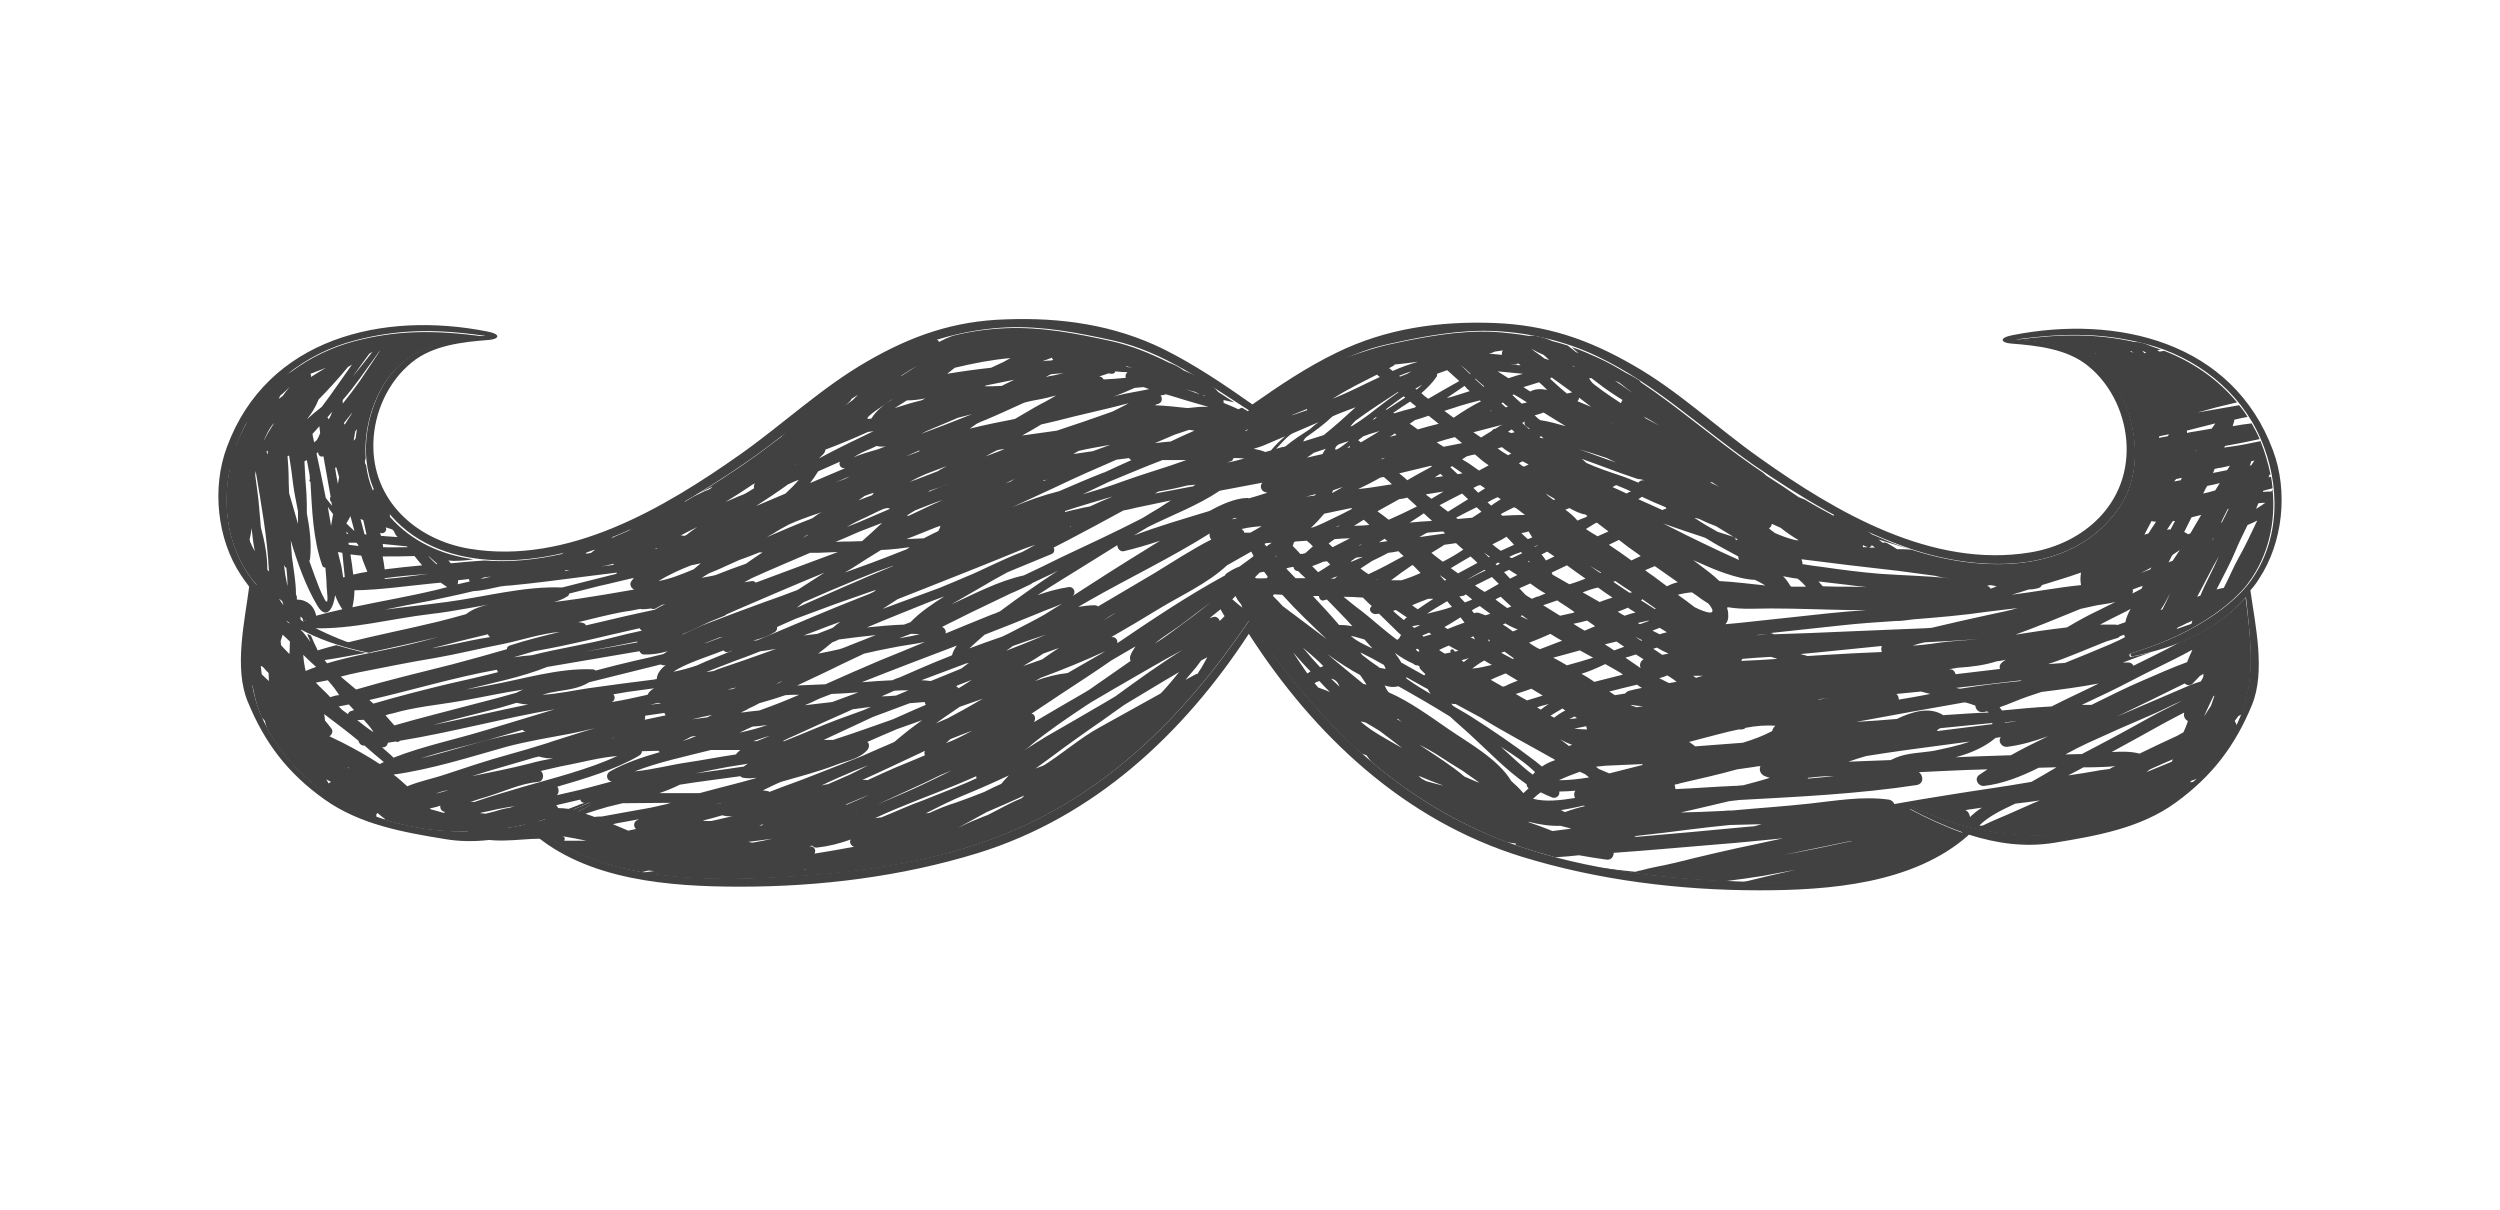 <?xml version="1.0" encoding="utf-8"?>
<!-- Generator: Adobe Illustrator 19.2.0, SVG Export Plug-In . SVG Version: 6.00 Build 0)  -->
<svg version="1.1" id="Livello_1" xmlns="http://www.w3.org/2000/svg" xmlns:xlink="http://www.w3.org/1999/xlink" x="0px" y="0px"
	 viewBox="0 0 620 300" style="enable-background:new 0 0 620 300;" xml:space="preserve">
<style type="text/css">
	.st0{display:none;}
	.st1{fill:#414142;}
</style>
<g id="Livello_2">
</g>
<g id="Livello_2_copia" class="st0">
</g>
<g id="Livello_1_1_">
	<g>
		<path class="st1" d="M560.2,143.6c6-9,7.3-21.8,3.5-31.9c-10-27-38.7-33.7-64.5-28.6c-3.7,0.7-2.9,1.9-0.5,2.1
			c6.5,0.5,14,1.3,19.2,5.6c5.8,4.7,9.3,12.3,9.5,19.9c0.4,14.2-10.5,24.1-23.9,26.3c-24.3,4-48.1-9.9-67.2-23.5
			c-10.6-7.5-20.1-16.6-31.4-23c-11.1-6.4-21.5-9.9-34.3-10.4c-13.5-0.5-26.8,1.3-39.2,7.4c-7.4,3.6-14.1,8.1-20.8,12.8
			c-7.1-5-14.2-9.8-22-13.7c-12.4-6.1-25.6-7.9-39.2-7.4c-12.8,0.4-23.2,4-34.3,10.4c-11.3,6.5-20.8,15.5-31.4,23
			c-19.1,13.5-42.9,27.5-67.2,23.5c-13.4-2.2-24.3-12.1-23.9-26.3c0.2-7.5,3.6-15.1,9.5-19.9c5.2-4.3,12.7-5.1,19.2-5.6
			c2.4-0.2,3.2-1.4-0.5-2.1c-25.8-5.1-54.5,1.6-64.5,28.6c-3.8,10.1-2.5,22.9,3.5,31.9c0.7,1,1.3,1.9,2,2.8
			c-1.1,8.5-3.8,20.1-0.4,28.4c4.2,10.3,9.9,17.8,19,24.3c8.8,6.3,19.6,8.2,30,9.9c7.1,1.2,14.3,0.1,21.2-2c0,0.1,0.1,0.2,0.2,0.2
			c13.6,12.1,34.5,13.6,51.8,13.6c19.8,0,39.9-2.5,58.8-8.3c28.9-8.9,51.1-29.6,67.3-54.4c16.2,25.2,38.6,46.3,67.8,55.3
			c18.9,5.8,39.1,8.3,58.8,8.3c17.3,0,38.2-1.6,51.8-13.6c0.1-0.1,0.1-0.2,0.2-0.2c6.9,2.2,14,3.2,21.2,2c10.4-1.7,21.3-3.6,30-9.9
			c9.1-6.6,14.8-14.1,19-24.3c3.4-8.3,0.8-19.8-0.4-28.4C558.9,145.5,559.6,144.6,560.2,143.6z M556.2,176.1
			c-3.1,9-10.7,18-19.1,22.7c-20.1,11.1-42.5,10.7-63.1,1.2c-0.4-0.2-0.6,0.4-0.3,0.6c4.1,2.2,8.5,4.2,13,5.8
			c-14.7,12-37.4,12.9-55.5,12.2c-18.5-0.7-37.4-2.8-55-8.9c-29.3-10.1-49.9-31.2-66.4-55.8c-16.5,24.3-36.9,44.9-65.9,54.9
			c-17.6,6.1-36.5,8.1-55,8.9c-18.1,0.7-40.8-0.2-55.5-12.2c4.5-1.6,8.9-3.6,13-5.8c0.4-0.2,0.1-0.7-0.3-0.6
			c-20.6,9.4-43,9.9-63.1-1.2c-8.4-4.6-16-13.7-19.1-22.7s-1.8-18.6-0.6-28c7.3,8.3,17,12.4,28.2,14.7c0.4,0.1,0.6-0.6,0.2-0.8
			c-21.9-6.6-29.2-17.4-29.4-17.7c-7.6-10.3-7.6-24.2-2.6-35.6c5.2-11.9,16-20.2,28.4-23.4c10-2.6,19.3-3,32.3-1.1
			c-10.3,0.6-20.2,3-25.6,12.7c-4.8,8.6-5.9,20.4-0.2,28.8c11.8,17.5,36.1,16.2,53.6,9.8c13.3-4.8,25.6-12.2,37.2-20.2
			c12.9-9,24.4-20.1,38.7-26.9c7.9-3.8,17-5.9,25.5-6.3c8.9-0.4,17.6,1.3,26.3,3.2c12.5,2.7,23.4,10.7,34.2,17.6
			c0.9,0.5,2.1-0.4,2.1-0.4c10.2-6.6,20.4-13.8,32.2-16.3c8.7-1.9,17.4-3.6,26.3-3.2c8.6,0.4,17.6,2.5,25.5,6.3
			c14.3,6.8,25.8,17.9,38.7,26.9c11.6,8,23.9,15.4,37.2,20.2c17.6,6.4,41.8,7.7,53.6-9.8c5.7-8.4,4.5-20.3-0.2-28.8
			c-5.4-9.7-15.3-12.2-25.6-12.7c13-1.8,22.3-1.5,32.3,1.1c12.3,3.2,23.2,11.5,28.4,23.4c5,11.4,5,25.3-2.6,35.6
			c-0.3,0.4-7.6,11.1-29.4,17.7c-0.4,0.1-0.3,0.8,0.2,0.8c11.2-2.3,20.9-6.4,28.2-14.7C558,157.5,559.3,167.1,556.2,176.1z"/>
		<path class="st1" d="M540.3,159.4c-0.2,0.1-0.3,0.2-0.5,0.3c-3.5,1.9-7.1,3.6-10.7,5.4c-0.2-0.4-0.6-0.8-1.3-0.8
			c-0.4,0-0.8,0-1.3,0c2.3-0.9,4.6-1.7,6.9-2.5c-1.6,0.4-3.2,0.8-4.9,1.1c-0.4,0.1-0.6-0.6-0.2-0.8c21.9-6.6,29.2-17.4,29.4-17.7
			c4.9-6.7,6.7-14.9,5.9-23c-0.1,0.2-0.2,0.3-0.3,0.5c-0.7,0-1.4,0-2.1,0.1c0-0.1,0.1-0.2,0.1-0.3c0.8-0.2,1.5-0.4,2.3-0.6
			c-0.1-1-0.2-2-0.4-2.9c-0.2,0.1-0.4,0.1-0.6,0.2c0.1-0.2,0.2-0.5,0.2-0.7c0.1,0,0.2,0,0.3,0c-0.6-2.8-1.4-5.6-2.5-8.3
			c-2.3,0.5-4.7,1-6.9,1.3c-0.7,0.1-1.4,0.2-2.1,0.3c0.1-0.1,0.1-0.3,0.2-0.4c2.9-0.5,5.8-1.1,8.6-1.7c-0.6-1.4-1.3-2.7-2-3.9
			c-1.6,0.2-3.2,0.4-4.7,0.7c0.1-0.3,0.2-0.7,0.3-1c0.1-0.2,0.1-0.4,0.1-0.6c1.1-0.3,2.2-0.5,3.3-0.7c-0.6-1-1.3-2-2.1-2.9
			c-3.4,0.6-6.9,1.2-10.3,1.8l0,0c3.1-0.9,6.2-1.7,9.3-2.4c0.2,0,0.3-0.1,0.5-0.1C550,94,543.7,89.7,536.7,87
			c-0.4,0.1-0.7,0.1-1.1,0.2c-0.2-0.1-0.4-0.2-0.6-0.4c0.3,0,0.6,0,0.9-0.1c-0.9-0.3-1.8-0.6-2.6-0.9c-1.3-0.6-2.6-1-4-1
			c-9-2-17.7-2.1-29.5-0.5c5.8,0.3,11.4,1.2,16.2,3.7c0.9,1.2,2.4,2.1,4,2.6c2.1,1.7,3.9,3.8,5.4,6.4c4.8,8.6,5.9,20.4,0.2,28.8
			c-11.4,16.8-34.2,16.2-51.6,10.5c-1.2-0.1-2.3-0.1-3.5-0.1c-0.8-0.5-1.6-1-2.5-1.5c-0.4-0.2-0.8-0.2-1.1-0.1
			c-0.3-0.3-0.7-0.5-1-0.8c2.6,0.8,5.1,1.6,7.7,2.4c-0.6-0.2-1.1-0.4-1.7-0.6c-2.6-0.9-5.2-2-7.7-3.1c-2.6-2-5.3-4-8.2-5
			c-0.6-0.2-1,0-1.3,0.4c-2.4-1.3-4.8-2.6-7.1-4c-0.5-0.2-1-0.4-1.5-0.6c-2.6-1.8-5.3-3.6-8-5.3c-0.3-0.3-0.6-0.5-0.9-0.8
			c-0.8-0.6-1.7-1.1-2.5-1.7c-9.5-6.6-18.2-14.3-27.8-20.7c-0.1-0.2-0.2-0.3-0.4-0.5c-1.1-0.7-2.2-1.3-3.4-1.9
			c-2.3-1.4-4.6-2.7-7.1-3.8c-2-0.9-4-1.8-6.2-2.5c0.5,0.5,1.1,1,1.7,1.5c-0.2-0.1-0.5-0.2-0.7-0.3c0,0-0.1,0-0.1-0.1
			c-0.6-0.5-1.3-1-1.9-1.5c-1.3-0.4-2.5-0.8-3.8-1.1c-2-0.9-4.1-1.5-5.9-1.3c-2.9-0.5-5.8-0.8-8.6-1c-8.9-0.4-17.6,1.3-26.3,3.2
			c-4.8,1-16.4,5.3-18.3,6.2c-1.7,1-3.3,2.1-4.9,3.4c0,0,0,0-0.1,0c-1.8,0.7-3.5,1.6-5.1,2.7c-2.5,0.5-4.8,2.3-6.3,4.2
			c-0.5-0.3-1-0.6-1.5-0.9c-0.3,0.1-0.6,0.3-0.9,0.4c-1.2-0.6-2.5-1.1-3.7-1.6c0.1-0.2,0.1-0.4,0-0.7c0.9,0.2,1.8,0.4,2.7,0.6
			c-1.3-0.9-2.7-1.7-4-2.6c-0.9-1.1-2-2-3.2-2.8c-0.1-0.1-0.2-0.2-0.4-0.2c-1.5-0.9-3.2-1.6-4.9-2.3c-1.2-0.9-2.6-1.6-3.8-2
			c-4.6-2.3-9.3-4.2-14.2-5.3c-8.7-1.9-17.4-3.6-26.3-3.2c-4.3,0.2-8.8,0.8-13.1,1.9c-1.1,0.4-2.2,0.9-3.3,1.5
			c-0.2-0.3-0.4-0.6-0.8-0.6c-0.2-0.7-0.9-1.2-1.7-0.8c-3,1.5-5.8,3.3-8.7,5c-1.7,0.8-3.4,1.8-5,2.8c-0.4-0.3-1-0.5-1.5-0.1
			c-5.4,4.4-11,8.5-16.4,12.9c-1.7,1.3-3.3,2.6-4.8,4c-0.1,0.1-0.1,0.1-0.1,0.2c-2.9,2.2-5.8,4.4-8.8,6.5c-3.8,2.6-7.6,5.1-11.5,7.5
			c1-0.5,2.1-1,3.1-1.5c-0.1,0.1-0.3,0.3-0.4,0.4c-0.2,0.1-0.3,0.2-0.5,0.3c-0.3,0.1-0.6,0.3-1,0.4c-0.9,0.4-1.9,0.9-2.9,1.4
			c-0.7,0.4-1.3,0.8-2,1.2c-0.4-0.4-1-0.6-1.6-0.3c-2.8,1.4-5.9,3.2-8.9,5.1c-1.2,0.7-2.4,1.5-3.5,2.4c-1.2,0.5-2.3,1-3.5,1.5
			c-0.1,0.1-0.2,0.1-0.2,0.2c-4.3-0.7-9.2,1.5-12.9,4.1c-6.2,1.4-12.8,2.1-19.1,1.6c-2.9,0.2-5.7,0.4-8.4,0.7
			c-0.2-0.2-0.4-0.5-0.6-0.7c0.4,0,0.8,0.1,1.2,0.1c1.6,0,3.3-0.1,5-0.4c-7.9-1.1-15.2-4.3-20.7-10.5c0.1-2.4-0.9-5-2.6-6.7
			c-0.4-0.4-1.3-0.6-1.6,0.1v0.1c-0.9-2-1.4-4.1-1.7-6.3c-0.1-0.2-0.2-0.4-0.3-0.6c0-0.2,0-0.3,0-0.5c0.1-0.2,0.1-0.4,0.2-0.7v-0.1
			c-0.4-6,1.1-12.2,4-17.3c5.4-9.7,15.3-12.1,25.6-12.7C107.3,81.7,98,82,88,84.6c-5.7,1.5-11.1,4.1-15.8,7.6
			c-0.6,0.3-1.2,0.6-1.7,0.9c-0.5-0.2-1.2-0.2-1.6,0.4c-0.2,0.3-0.4,0.6-0.6,0.9c-3.7,2.6-6.5,5.9-7.2,10.5c-0.5,1-1,2-1.5,3
			c-0.4,0.8-0.7,1.7-1,2.5l0,0c-1.3,1.7-1.8,3.2-2.1,5.3c-0.1,0.4,0.1,0.7,0.4,0.9c-1.8,9.2-0.4,19,5.4,26.8
			c0.1,0.1,0.5,0.7,1.3,1.6c-1.6,4.8-3.4,9.3-3.3,14.4c0,0.5,0.4,1.1,0.8,1.3c0.6,3.2,0.3,6.7,1.6,9.7c0.3,1.6,0.7,3.3,1.2,4.9
			c0.3,0.9,0.7,1.8,1,2.6c0.3,0.3,0.5,0.6,0.8,0.9c0.1,0.6,0.3,1.2,0.5,1.8c3.3,6.2,8.4,11.9,14.1,15.8c0,0.5,0.3,1,0.8,1.2
			c3.7,1.7,6.6,4.5,10.3,6.1c1,0.5,2.2-0.7,1.9-1.7c0.1-0.1,0.2-0.2,0.3-0.4c0.7,0.6,1.3,1.1,2,1.6c-0.2,0-0.4,0-0.5,0
			c6.9,2.2,13.9,3.2,20.9,3c0.1,0.2,0.3,0.4,0.5,0.6c4.5,2.8,12.2,1.2,17.2,1.2c0.7,0,1.6-0.1,2.6-0.2c6.6,4.5,14.6,7.1,22.8,8.5
			c0.6-0.1,1.1-0.3,1.7-0.4c0.3,0,0.7,0,1,0.1c0.2,0,0.4,0,0.6,0c-1,0.1-2,0.3-3,0.4c9.9,1.7,20.2,1.8,29.4,1.4
			c18.5-0.7,37.4-2.8,55-8.9c29-10,49.4-30.6,65.9-54.9c6.3,9.4,13.3,18.3,21,26.2c0.1,0,0.2,0.1,0.2,0.1l0.1,0.1
			c-0.1,0-0.2-0.1-0.2-0.1c2.2,2.3,4.5,4.5,6.9,6.6c0.4,0.1,0.8,0.3,1.2,0.4c0.4,0.6,0.8,1.2,1.3,1.7c9.8,8.3,20.9,15.1,33.6,19.9
			c0.7,0.1,1.4,0.2,2.2,0.3c-0.1,0.1-0.2,0.3-0.2,0.4c0.1,0,0.2,0.1,0.4,0.1c3.1,1.1,6.3,2,9.5,2.9c2-0.1,4-0.3,5.9-0.5
			c2.3,0.4,4.6,0.8,6.9,1.1c1.1,0.1,1.7-0.8,1.7-1.7c8.6-0.6,17.2-1.4,25.8-2.1c5.4-0.4,10.8-1,16.2-1.5c-2.2,0.5-4.3,0.9-6.5,1.4
			c-6.8,1.4-13.6,3-20.4,4.7c-2.9,0.7-5.7,1.1-8.5,1.9c-0.3,0-0.6,0.1-0.8,0.2c-0.2,0-0.4,0.1-0.5,0.1c-2.8-0.3-5.7-0.6-8.5-1
			c-0.4-0.1-0.8-0.1-1.3-0.2c10.5,2,21.2,3,31.8,3.6c0.2,0,0.4-0.1,0.6-0.1c3.1-0.4,6.2-0.8,9.2-1.3c2.7-0.5,5.3-1,8-1.5
			c-4.4,1-8.8,2-13.2,3.1c18,0.7,40.3-0.4,54.8-12.2c-4.5-1.6-8.9-3.6-13-5.8c-0.4-0.2-0.1-0.7,0.3-0.6c20.6,9.4,43,9.9,63.1-1.2
			c2.5-1.4,5-3.2,7.2-5.2c-0.5,0.1-1,0.2-1.4,0.2c0.1-0.1,0.3-0.3,0.4-0.4c0.6-0.2,1.2-0.4,1.8-0.6c4.1-3.9,7.6-8.6,9.8-13.6
			c-0.2,0.1-0.3,0.3-0.5,0.4c0-0.4-0.2-0.7-0.4-1c0.3-0.4,0.6-0.8,0.9-1.2c0.3-0.2,0.6-0.3,0.9-0.5c0.1-0.3,0.2-0.6,0.3-0.9
			c3.1-9,1.8-18.6,0.6-28C552.2,153.4,546.6,156.9,540.3,159.4z M546.9,166.8L546.9,166.8c0.1,0,0,0.1,0,0.1
			S546.9,166.9,546.9,166.8z M528.8,168.7c4.7-2.5,9.7-4.7,14.4-7.3c0.2-0.1,0.3-0.2,0.5-0.2c-0.5,1-0.9,2-1.3,3
			c-3.8,1.4-7.6,3.1-11.3,4.7c-4,1.7-8.1,3.8-12.4,5.9c-0.8,0-1.6,0-2.4,0C520.6,172.8,524.8,170.8,528.8,168.7z M348.7,167.9
			c1.4,0.8,2.7,1.5,4.1,2.3c0.4,0.2,0.9,0.5,1.3,0.7c0.2,0.4,0.4,0.8,0.7,1.2c-1.9-1.1-3.7-2.2-5.4-3.4c-0.2-0.1-0.4-0.3-0.6-0.4
			c0-0.1,0-0.1,0-0.2C348.7,168,348.7,168,348.7,167.9z M316.6,137.7c-0.1,0.1-0.1,0.3-0.2,0.4l-0.1-0.1
			C316.4,137.9,316.5,137.8,316.6,137.7z M309.7,123.6c-0.1-0.1-0.3-0.1-0.5-0.1c-2.9,0.1-6.1,1.5-9,3.1c-0.2,0.1-0.3,0.1-0.5,0.2
			c-6.2,1.9-12.5,3.7-18.5,6c1.2-0.7,2.3-1.4,3.5-2.1c5.8-2.9,12.3-5.3,17.8-9c3.5-0.7,7.1-1.3,10.6-2c-0.7,0.6-0.5,1.9,0.5,2.3
			c0.2,0.1,0.5,0.1,0.7,0.2C312.7,122.7,311.2,123.2,309.7,123.6z M312.9,130.5c-0.9,0.5-1.9,1.1-2.8,1.6c-0.5,0-1,0-1.5,0
			c-0.1-0.4-0.4-0.7-0.7-0.9C309.5,130.8,311.3,130.6,312.9,130.5z M306.8,128.5c-0.4,0.1-0.8,0.2-1.3,0.3c0.2-0.1,0.3-0.2,0.5-0.3
			C306.3,128.4,306.5,128.4,306.8,128.5z M280.4,163.9c-3,2.1-6,4.2-8.9,6.2c-0.8,0.6-1.7,1.2-2.6,1.7c-4.2,2.4-8.4,4.9-12.5,7.3
			c0.5-0.7,0.4-2-0.6-2.1c4.9-3.3,9.8-6.5,14.5-9.6c1.8-1.2,3.6-2.4,5.3-3.6c2-1.2,4-2.3,6-3.5c-0.5,0.8-1,1.5-1.3,2.4
			C280.2,163.2,280.2,163.6,280.4,163.9z M116.6,198.9c1.4-0.5,2.8-0.9,4.1-1.3c4.3-1.3,8.4-3.3,12.8-3.7c1.4-0.1,1.5-2.1,0.6-2.7
			c2.3-0.5,4.5-1.1,6.8-1.5c3.6-0.7,8.1-1.9,12.2-2.2c-7.2,3.3-15.6,5.4-22.9,7.5c-4,1.2-8.3,2.4-12.6,3.9
			C117.3,198.8,116.9,198.9,116.6,198.9z M92.4,87.2c-1.6,2.1-3.3,4.2-4.9,6.2c1.3-1.9,2.7-3.8,4.1-5.7
			C91.9,87.6,92.1,87.4,92.4,87.2z M87.3,90.4c-1.3,1.8-2.5,3.6-3.8,5.4c-1.2,1.7-2.4,3.4-3.7,5.1c-1.3,1-2.5,2-3.7,3.1l0,0
			c1.2-1.5,2.2-3.1,2.9-4.9c1.2-1.2,2.3-2.4,3.4-3.6c1.3-1.4,2.6-2.9,3.9-4.5C86.7,90.8,87,90.6,87.3,90.4z M87.7,109.3
			c0.1-0.8,0.3-1.5,0.4-2.3c0.1-0.2,0.3-0.4,0.4-0.6c-0.1,0.8-0.2,1.5-0.3,2.3C88.1,108.9,87.9,109.1,87.7,109.3z M140.2,141.4
			c0.3,0,0.6,0,1,0c-0.4,0.1-0.8,0.2-1.2,0.2C140.1,141.6,140.2,141.5,140.2,141.4z M147.6,136.3c-0.3,0.3-0.7,0.5-1,0.8
			c-0.4,0.1-0.9,0.2-1.3,0.2c0-0.1,0-0.1,0-0.2C146.1,136.8,146.8,136.5,147.6,136.3z M150.5,140.2L150.5,140.2
			c0.6-0.1,1.2-0.3,1.8-0.4c-0.1,0.1-0.2,0.2-0.2,0.3c-0.8,0.1-1.7,0.2-2.5,0.3c-0.1,0-0.2,0-0.4,0
			C149.7,140.4,150.1,140.3,150.5,140.2z M299.7,100.9c-1.7-0.1-3.4,0.1-5.2,0.3c-2.7-0.3-5.4-0.6-8.1-0.7c0.3-0.2,0.7-0.3,1-0.4
			c0.9-0.4,0.9-1.5,0.4-2c0.5-0.1,0.9-0.2,1.4-0.3c0.9,0.3,1.8,0.5,2.7,0.8C294.3,99.4,297,100.1,299.7,100.9z M302.9,108.8
			L302.9,108.8C302.9,108.7,302.9,108.7,302.9,108.8C302.9,108.7,302.9,108.8,302.9,108.8z M265,145.6c-2.6,0.4-5.2,1.1-7.7,2
			c3.6-2.4,7.3-4.6,10.8-6.8c3-1.9,6-3.7,9-5.6c0,0.8,0.7,1.7,1.6,1.5c3-0.7,6-1.6,9-2.6c-5.5,3.4-11,6.8-16.4,10.3
			c-1.9,1.2-3.7,2.4-5.6,3.6c0.1-0.1,0.2-0.1,0.3-0.2C267,147,266.3,145.4,265,145.6z M274.1,161.5c-0.3,0.2-0.5,0.3-0.8,0.5
			c-1.3,0.8-2.7,1.5-4,2.3c-1.5,0.9-3,1.7-4.5,2.6c-2.7,0.3-5.5,1-8.1,2c0.5-0.3,0.9-0.5,1.4-0.8
			C263.5,166.1,268.9,163.9,274.1,161.5z M229.6,174.8c-0.9,0.4-1.9,0.8-2.8,1.2c-1.8,0.8-3.6,1.6-5.4,2.4
			c-4.6,1.6-9.2,3.3-13.9,4.8c-0.3,0.1-0.6,0.2-0.9,0.3c-0.8,0-1.5,0-2.3,0c0.2-0.1,0.4-0.2,0.6-0.3c3.9-1.8,7.7-3.6,11.6-5.4
			c3-1.1,6.1-2.3,9.1-3.4c1.2-0.1,2.5-0.2,3.7-0.3C229.4,174.4,229.5,174.6,229.6,174.8z M189.4,204.5L189.4,204.5
			c-0.4,0.2-0.8,0.3-1.1,0.3c0.2-0.1,0.4-0.2,0.6-0.3C189.1,204.5,189.2,204.5,189.4,204.5z M149.2,202.5c-0.6,0-1.2,0-1.8,0.1
			c-0.2-0.1-0.3-0.1-0.5-0.2c-0.6-0.2-1.1-0.4-1.7-0.6c1.8-0.6,3.7-1.2,5.5-1.7c1.2-0.3,2.4-0.6,3.7-0.9c4,0,7.9-0.1,11.9-0.1
			c-0.3,0.1-0.6,0.2-0.9,0.3c-1.4,0.3-2.7,0.6-4,0.9C157.3,201,153.2,201.8,149.2,202.5L149.2,202.5z M138.2,195.1
			c6.9-2,14.3-4.2,20.3-7.7c0.5-0.3,0.7-0.7,0.7-1.1c1.4,0,2.7-0.1,4.1-0.1c0.1,0.1,0.2,0.3,0.4,0.3c-4.5,1.3-8.9,2.8-12.4,4.8
			c-1.2,0.7-0.9,2.3,0.4,2.5c-3.4,0.9-6.9,1.9-10.1,2.6c-1.2,0.3-2.3,0.5-3.5,0.8C138.6,196.8,138.7,195.7,138.2,195.1z
			 M131.2,189.4c-4.7,1.2-9.4,2.1-14.2,3.1c4.7-1.5,9.4-2.8,14.1-4.2c0.9-0.3,1.7-0.5,2.6-0.7c0.1,0,0.2,0.1,0.2,0.1
			c1.2,0.3,2.2,0.4,3.3,0.4C135.3,188.4,133.3,188.8,131.2,189.4z M135.7,184.3c-3.2,1-6.5,2-9.8,2.9c-5.1,1.4-10.2,3.1-15.3,4.8
			c-3.2,1.1-6.5,1.7-9.6,3c-1.1-1-2.2-2-3.4-2.9c9.4-1.3,19.1-4.4,28-6.9c5.3-1.4,10.8-2.3,16.1-3.3c1.9-0.4,3.8-0.8,5.8-1.3
			c-1.4,0.4-2.7,0.8-4,1.2c-1.9,0.6-3.8,1.2-5.7,1.8C137.2,183.8,136.5,184,135.7,184.3z M82.2,180.7c-0.5-0.7-1.1-1.4-1.6-2
			c-0.1-0.7-0.1-1.2-0.2-1.6c2.9,2.2,5.7,4.3,8.5,6.6c0.1,0.6,0.7,1.3,1.4,1.2c0,0,0,0,0.1,0c1.6,1.4,3.2,2.8,4.8,4.1
			c-0.3,0.1-0.7,0.3-1,0.5c-3-2-6.3-3.8-9.4-5.4c-0.7-0.3-1.8-0.9-2.9-1.4c0,0-0.1-0.1-0.2-0.1C82.3,182.2,82.7,181.4,82.2,180.7z
			 M81.9,172.9c-0.9-1-1.9-1.9-2.8-2.8c-0.3-0.3-0.5-0.6-0.8-0.8c1-0.2,2-0.4,3-0.6c0.5,0.6,1,1.2,1.5,1.8c0.4,0.6,0.9,1.2,1.3,1.9
			C83.3,172.4,82.6,172.7,81.9,172.9z M86.5,174.7C86.6,174.7,86.6,174.7,86.5,174.7c0.4,0.4,0.8,0.9,1.3,1.4
			c-0.3,0.1-0.6,0.2-0.9,0.3c-0.3,0.1-0.5,0.4-0.6,0.7c-0.5-0.3-0.9-0.7-1.4-1c-0.3-0.3-0.6-0.6-0.9-0.9
			C84.9,175,85.7,174.9,86.5,174.7z M158.6,155.8c0.1,0.2,0.3,0.4,0.6,0.6c-2.4,0.5-4.9,1.1-7.2,1.7c-6.5,1.7-13.4,2.7-20.1,4.4
			c-1.5,0.1-3,0.3-4.5,0.5c1.7-0.5,3.4-1,5.1-1.5C141.3,160,150,157.7,158.6,155.8z M142.7,150.8L142.7,150.8c0.1,0,0.1,0,0.2,0
			C142.9,150.8,142.8,150.8,142.7,150.8z M215.3,107.1c0.4,0,0.9-0.1,1.4-0.2c-3.5,1.7-7.1,3.4-10.6,5.2c-0.9,0.5-1.9,1-3,1.6
			c0.4-0.4,0.8-0.8,1.2-1.2c0.2-0.3,0.4-0.6,0.4-1C208.2,110.2,211.8,108.7,215.3,107.1z M223.3,93.4c0.1-0.1,0.3-0.2,0.4-0.4
			c0.1,0,0.1,0,0.2-0.1c1.2-0.8,2.4-1.5,3.6-2.2C226.1,91.6,224.7,92.5,223.3,93.4z M250.6,88.8c-0.5,0.3-1.1,0.6-1.6,0.9
			c-1.1,0.5-2.1,1-3.2,1.5c-3.7,0.4-7.3,0.9-10.9,1.5c0.6-0.5,1.3-1,1.9-1.5C241.4,90.1,246,89.2,250.6,88.8z M275.7,92.7
			c0.5,0,0.8-0.2,0.9-0.6c1,0.1,2,0.2,3,0.2c-0.4,0.4-0.6,0.9-0.4,1.4c-1.8,0.2-3.7,0.3-5.5,0.4c-0.2-0.4-0.7-0.8-1.2-0.7
			c0.8-0.3,1.6-0.5,2.4-0.8C275.1,92.6,275.4,92.7,275.7,92.7z M288.3,114.1h5.9c-5.2,1.9-10.6,3.4-15.8,5.3
			c-3.2,1.2-6.5,2.2-9.9,3.2c2.2-1,4.3-2.1,6.5-3.1C279.4,117.7,283.8,115.8,288.3,114.1z M286.4,109.9c1.6-0.7,3.3-1.4,4.9-2.1
			c1.2-0.4,2.4-0.8,3.6-1.2c0.4,0.1,0.9,0.1,1.3,0.2c-0.1,0-0.1,0.1-0.2,0.1c-1.9,0.8-3.8,1.7-5.7,2.6
			C289.1,109.6,287.8,109.7,286.4,109.9z M264.1,127c0-0.1,0-0.2,0.1-0.3c3.9-1.3,7.9-2.4,11.8-3.6l0,0c-1.9,0.8-3.8,1.6-5.7,2.5
			c-1.1,0.2-2.2,0.4-3.3,0.7C266.1,126.5,265.1,126.7,264.1,127z M265.7,130.5c-0.1,0.1-0.2,0.1-0.3,0.2c0,0,0,0,0-0.1
			C265.5,130.5,265.6,130.5,265.7,130.5z M162.9,135.9c0.1,0,0.1,0,0.2,0c-0.2,0.1-0.4,0.2-0.6,0.3C162.6,136,162.7,136,162.9,135.9
			z M209.3,116.1c0.1,0,0.2,0,0.3,0c-2.9,1.2-5.8,2.5-8.7,3.7c0.7-0.9,1.4-1.9,2-2.9c1.8-0.8,3.6-1.6,5.4-2.4c0,0.1-0.1,0.2-0.1,0.3
			C208.1,115.5,208.6,116.1,209.3,116.1z M224.9,99.3c1.5,0,3.1-0.2,4.6-0.5c-0.3,0.2-0.7,0.3-1,0.5c-2.2,0.5-4.4,1.2-6.6,1.9
			C222.9,100.6,223.9,99.9,224.9,99.3z M248.4,95.7c-1.4,0.1-2.8,0.1-4.2,0.1c0.1-0.1,0.2-0.1,0.3-0.2c2.1-0.4,4.3-0.9,6.4-1.3
			c0.3,0,0.5-0.1,0.8-0.2c-1,0.5-2.1,1-3.1,1.5C248.6,95.7,248.5,95.7,248.4,95.7z M194.1,168.9c-0.5,0.3-1.1,0.5-1.6,0.8
			c0.2-0.1,0.4-0.3,0.6-0.4C193.5,169.1,193.8,169,194.1,168.9z M212.9,171.7c-2.2,0.8-4.3,1.6-6.5,2.4c-2.3,0.3-4.5,0.5-6.8,0.8
			c1.2-0.5,2.3-1,3.5-1.6c1-0.4,2.1-0.8,3.1-1.2C208.4,172,210.7,171.9,212.9,171.7z M152.1,183c0.3,0,0.6-0.1,0.9-0.1
			c-0.1,0-0.1,0-0.2,0c-0.5,0.1-1,0.2-1.5,0.3C151.6,183.1,151.9,183.1,152.1,183z M160,177.5c1.6-0.2,3.2-0.5,4.8-0.7
			c0,0.2,0.1,0.4,0.3,0.6c-1.7,0.4-3.5,0.7-5.2,1.1C160,178.2,160,177.9,160,177.5z M188.6,161.5c1.3-0.1,2.6-0.4,3.9-0.6
			c-0.7,0.3-1.5,0.5-2.2,0.8c-3.8,1.4-7.7,2.7-11.5,4c-0.6,0.2-1.2,0.4-1.8,0.7c-0.6,0.1-1.2,0.2-1.9,0.3l0,0
			c2.3-0.9,4.5-1.8,6.9-2.7C184.2,163.2,186.4,162.4,188.6,161.5z M190.3,179.8c-2.2,0.8-4.6,1.4-6.9,1.9c1-0.5,2.1-1,3.2-1.5
			C187.9,180.1,189.1,180,190.3,179.8z M181.6,170.9c-0.4,0-0.8,0.1-1.2,0.1c0.7-0.2,1.5-0.3,2.2-0.5
			C182.2,170.7,181.9,170.8,181.6,170.9z M164,174.4c-0.9,0.1-1.9,0.3-2.8,0.4c0.7-0.2,1.3-0.3,2-0.5
			C163.5,174.3,163.8,174.4,164,174.4z M176.6,177.3c-0.4,0.2-0.8,0.4-1.2,0.6c-1.3,0.2-2.5,0.3-3.8,0.5
			C173.3,178,175,177.6,176.6,177.3z M169.3,183.8c0.7-0.4,1.4-0.7,2.1-1.1c0.4-0.1,0.9-0.2,1.3-0.2
			C171.6,183,170.5,183.4,169.3,183.8C169.4,183.8,169.4,183.8,169.3,183.8z M189.5,182.9c0.5-0.1,0.9-0.3,1.4-0.4
			c-0.8,0.3-2,0.8-3.2,1.3c-0.3,0-0.6,0-0.9,0C187.7,183.5,188.6,183.2,189.5,182.9z M188.3,176.2c-0.9,0.1-1.9,0.2-2.8,0.3
			c-0.6,0.1-1.2,0.2-1.8,0.2c0.7-0.3,1.4-0.6,2-1c0.9-0.4,1.7-0.8,2.6-1.3c2.2-0.6,4.4-1.3,6.5-2c1.1-0.1,2.3-0.1,3.4-0.1
			C195,173.7,191.7,175,188.3,176.2z M211.1,159.9c-1,0.4-1.9,0.8-2.9,1.1c-1.8,0.4-3.6,0.8-5.3,1.1c1.2-0.9,2.4-1.9,3.5-2.8
			c0.5-0.2,1.1-0.4,1.6-0.7c3.1-0.4,6.1-0.8,9.2-1.1C215.2,158.3,213.1,159.1,211.1,159.9z M206.5,155.7c-1.3,0.5-2.5,1-3.8,1.5
			c-1.1,0.1-2.2,0.3-3.4,0.4c1.9-0.7,3.8-1.4,5.8-2.2c1.1-0.4,2.2-0.8,3.3-1.2C207.8,154.6,207.1,155.2,206.5,155.7z M213.8,148
			c-8.7,3.4-17.2,7.1-25.8,10.7c-0.1,0-0.1,0-0.2,0.1c-0.4,0-0.8,0.1-1.1,0.1c1.9-0.5,3.7-1.1,5.4-2.1c0.5-0.3,0.7-0.8,0.6-1.3
			c1.5-0.7,3-1.3,4.5-2c3.2-1.2,6.5-2.4,9.7-3.6c3.1-1.1,6.3-2.2,9.4-3.3c0.3-0.1,0.7-0.2,1-0.3c-0.2,0.1-0.3,0.3-0.5,0.4
			C215.9,147.2,214.9,147.6,213.8,148z M195.5,120.1c0.9-0.4,1.7-0.8,2.6-1.1c-1,1.2-2.1,2.3-3.3,3.4c-2.4,1-4.9,2.1-7.3,3.1
			c2.6-1.7,5.2-3.4,7.7-5.2C195.2,120.2,195.4,120.2,195.5,120.1z M231.2,106.3c2.2-0.9,4.3-1.8,6.4-2.7c1.2-0.3,2.3-0.6,3.5-0.9
			c-4.2,1.7-8.4,3.3-12.7,4.9C229.4,107.1,230.4,106.6,231.2,106.3z M249.1,111.4c-1.6,0.6-3.1,1.2-4.7,1.8c0.7-0.4,1.4-0.8,2.2-1.2
			c0.2-0.1,0.4-0.2,0.6-0.3C247.8,111.5,248.4,111.4,249.1,111.4z M234.9,120.1c-0.2,0.1-0.3,0.2-0.5,0.2c-1.4,0.6-2.8,1.1-4.2,1.7
			l0.1-0.1c0.1-0.1,0.2-0.1,0.2-0.2C232.1,121.2,233.5,120.7,234.9,120.1z M260.2,118.7c-0.5,0.2-0.9,0.4-1.4,0.6c0-0.1,0-0.1,0-0.2
			C259.3,119.1,259.8,118.9,260.2,118.7z M247,124.9c-0.1,0.1-0.3,0.1-0.4,0.2c0.1,0,0.1-0.1,0.2-0.1C246.8,125,246.9,125,247,124.9
			z M233.2,130.4c0,0.3-0.2,0.8-0.5,1.3c-1.2,0.6-2.5,1.2-3.6,1.8c-1.4,0.1-2.9,0.1-4.3,0.2c2.2-0.9,4.4-1.7,6.5-2.6
			C231.9,130.9,232.5,130.6,233.2,130.4z M250.7,119.4c-0.5,0.2-0.9,0.3-1.4,0.5c0.9-0.4,1.7-0.8,2.6-1.3
			C251.5,118.8,251.1,119.1,250.7,119.4z M211.5,140.8c2.3-1.5,4.7-3,7-4.4c0.6,0,1.2-0.1,1.8-0.1c1.3-0.1,3.2-0.3,5.3-0.6
			c-0.2,0.2-0.5,0.3-0.7,0.5c-1.7,0.7-3.4,1.3-5.1,2c-1.2,0.5-2.5,0.9-3.7,1.4c-2.2,0.8-4.4,1.6-6.6,2.4
			C210.2,141.6,210.8,141.2,211.5,140.8z M212.8,143.6c1.5-0.6,3-1.2,4.5-1.8c1.4-0.5,2.8-1,4.2-1.5l-0.1,0.1
			c-8,3.3-15.9,6.8-23.8,10.3c0.5-0.4,1.1-0.9,1.6-1.3C203.7,147.4,208.2,145.5,212.8,143.6z M200.5,132.6c-0.5,0.3-0.9,0.5-1.4,0.8
			c0.2-0.2,0.5-0.3,0.7-0.5C200.1,132.7,200.3,132.6,200.5,132.6z M214.7,128.3c1.1-0.5,2.2-1.1,3.3-1.6c1.6-0.8,2.4-0.8,2.7-0.5
			c-2.6,1.1-5.1,2.2-7.7,3.3c-1,0.4-2,0.8-3,1.2C211.5,129.8,213.1,129,214.7,128.3z M234.4,115.8c-0.3,0.2-0.6,0.3-0.9,0.5
			c-0.3,0.1-0.6,0.3-0.8,0.5c-2.4,0.9-4.7,1.9-7.1,2.7c1.3-0.7,2.5-1.3,3.9-1.9c1.8-0.7,3.7-1.4,5.5-2.1
			C234.7,115.6,234.6,115.7,234.4,115.8z M224.6,113.2c1.1-0.5,2.3-1,3.4-1.5c0,0.1,0,0.1,0,0.2
			C226.9,112.4,225.7,112.8,224.6,113.2z M216.7,122.2c-0.1,0.2-0.2,0.3-0.3,0.4c0,0.1,0,0.1-0.1,0.2c-1.2,0.4-2.3,0.9-3.4,1.3
			c0.5-0.4,1-0.7,1.5-1.1C215.2,122.7,216,122.4,216.7,122.2z M201.5,128.5c-0.1,0-0.1,0-0.2,0.1c-3.7,1.4-7.4,3-11.1,4.6
			c0.5-0.3,1-0.6,1.6-0.9c1.2-0.8,2.5-1.5,3.8-2.2c1.1-0.5,2.3-1,3.4-1.4c0.1,0,0.2-0.1,0.3-0.1c1.5-0.6,3.1-1.1,4.6-1.6
			C203.1,127.3,202.3,127.9,201.5,128.5z M172,141.2c-2.9,1.2-5.8,2.4-8.7,2.9c2.6-1.6,5.3-2.8,8.1-3.9c0.8-0.2,1.6-0.3,2.4-0.5
			C173.2,140.2,172.6,140.7,172,141.2z M213,131.9c1.9-0.7,3.8-1.5,5.7-2.2c-0.1,0.2-0.3,0.3-0.4,0.4c-1.5,1.4-3,2.8-4.5,4.1
			c-1.1,0-2.2,0.1-3.3,0.1c-1.1,0-2.2,0-3.3,0.1C209.1,133.6,211,132.8,213,131.9z M203.7,142.5c-2,1.3-3.9,2.5-5.9,3.8
			c-2.6,1-5.3,2-7.9,2.9c-4.7,1.7-9.5,3.5-14.2,5.3c-1.9,0.7-4.1,1.8-6.3,2.8c-0.1,0-0.2,0-0.2,0c0.8-0.3,1.6-0.7,2.3-1
			c1.5-0.7,3-1.4,4.5-2.1c1.2-0.5,2.5-1,3.7-1.5c0.2-0.1,0.3-0.2,0.4-0.3c0.9-0.4,1.8-0.8,2.7-1.2c7.2-3.1,14.4-6.2,21.7-9.2
			C204.2,142.2,203.9,142.4,203.7,142.5z M178.4,158.1c0.3-0.1,0.6-0.1,0.9-0.2l0,0c-1.3,0.5-2.7,1-4,1.5c-0.2,0.1-0.5,0.1-0.7,0.2
			C175.8,159.1,177.1,158.6,178.4,158.1z M262.7,121.8c-4,1-7.9,2.4-11.7,4c3.6-1.7,7.2-3.3,10.8-5c5-2.4,10-4.6,15.1-6.8
			c1-0.1,2.1-0.3,3.1-0.4c0.1,0.2,0.3,0.4,0.6,0.5c-2.3,1-4.6,2.1-6.8,3.1c0,0,0,0-0.1,0C270.1,118.6,266.4,120.2,262.7,121.8z
			 M271.5,111c1.3-0.2,2.6-0.5,3.9-0.7c-1.5,0.5-2.9,1.1-4.4,1.6c-1.6,0.2-3.2,0.5-4.8,0.7c0.5-0.3,0.9-0.6,1.4-0.8
			C269,111.5,270.2,111.2,271.5,111z M225.4,127.9c-0.1,0-0.2,0-0.3,0.1c0-0.1-0.1-0.1-0.1-0.2c0.6-0.4,1.2-0.8,1.9-1.2
			c1.3-0.5,2.6-1,3.8-1.5c1-0.4,2.1-0.8,3.1-1.1C231,125.2,228.2,126.6,225.4,127.9z M275.8,102.1c-4.5,1.6-9.1,3.2-13.7,4.7
			c-2.9,0.4-5.8,0.8-8.6,1.2c1.5-0.8,3-1.7,4.5-2.6c0,0,0.1,0,0.1-0.1c2.7-0.6,5.5-1.3,8.2-2c4.5-1.1,9.1-2.1,13.6-3.3
			C278.5,100.8,277.2,101.4,275.8,102.1z M258.1,100.2c-2.2,1.2-4.3,2.5-6.4,3.7c-3.7,0.7-7.5,1.5-11.2,2.4c0.6-0.4,1.1-0.8,1.7-1.2
			c0.8-0.4,1.5-0.7,2.3-1c3.1-1.3,6.1-2.7,9.2-4.1c0.2-0.1,0.4-0.1,0.5-0.2c0.6-0.1,1.1-0.3,1.7-0.4c1.6-0.3,3.4-0.6,5.1-1.1
			c0.3-0.1,0.6-0.1,0.9-0.2C260.6,98.8,259.4,99.6,258.1,100.2z M261.3,93.1c-0.6,0.1-1.3,0.2-1.9,0.4c0.4-0.3,0.9-0.5,1.3-0.7
			c1-0.1,2.1-0.2,3.1-0.2C263,92.7,262.2,92.9,261.3,93.1z M215.9,111.3c0.5-0.2,1-0.5,1.5-0.7c0.7,0.2,1.5,0.2,2.3,0.1
			c-0.6,0.2-1.2,0.4-1.9,0.7c-1.2,0.4-4.9,1.3-6.1,2.1C212.9,112.5,214.5,111.9,215.9,111.3z M210.1,118.5c-0.2,0.1-0.4,0.2-0.6,0.3
			c-1.1,0.4-2.3,0.8-3.4,1.3c1.5-0.6,3-1.3,4.5-1.9C210.5,118.3,210.3,118.4,210.1,118.5z M170.2,132.7c-0.2,0.1-0.3,0.1-0.5,0.2
			c-0.3-0.1-0.6-0.1-0.9-0.1c1.3-0.7,2.7-1.4,4.1-2.1C172,131.3,171.1,132,170.2,132.7z M177.5,142.6c-0.3,0.1-0.5,0.1-0.8,0.2
			c-0.9,0.2-1.8,0.3-2.7,0.5c0.6-0.4,1.2-0.7,1.8-1.1c0.8-0.3,1.6-0.7,2.4-1c1.7-0.8,3.4-1.5,5.1-2.3c1.7-0.6,3.3-1.2,5-1.9
			c0.3,0,0.5,0,0.8,0c-1.4,0.9-2.7,1.8-4.1,2.8C182.4,140.7,180,141.6,177.5,142.6z M158,159.1c0,0.1,0.1,0.1,0.1,0.2
			c-4.4,0.8-8.7,1.6-13.1,2.3C149.3,160.8,153.7,160,158,159.1z M186.4,143.4c4.8-2.2,9.7-4.2,14.5-6.3c0.6,0,1.3,0,1.9,0
			c1.7-0.1,3.4-0.1,5-0.2c-6.8,2.5-13.6,5.1-20.4,7.6c-0.2-0.3-0.5-0.4-0.9-0.4c-0.6,0.1-1.3,0.2-1.9,0.3
			C185.2,144.1,185.8,143.7,186.4,143.4z M177.9,161.9c0.5-0.2,1-0.4,1.5-0.6c0.4,0.4,0.9,0.6,1.5,0.3c0.2-0.1,0.3-0.2,0.5-0.2
			c0,0,0,0,0.1,0c-2.9,1.2-5.8,2.3-8.6,3.6c-2,0.7-3.9,1.2-5.9,1.6C169.8,164.6,176.2,162.6,177.9,161.9z M162.9,168.1
			c0,0.1,0,0.2,0,0.3c-0.2,0-0.3,0-0.5,0.1c-5.5,0.7-11.1,1.4-16.6,2.2c-3.4,0.5-7.4,1.4-11.3,1.6c1.3-0.4,2.7-0.7,4-0.9
			c2.7-0.4,5.4-0.8,7.6-2.2c5.6-1.4,11.3-2.8,16.9-4.2c0.3-0.1,0.6-0.2,0.9-0.2c0.2,0.1,0.5,0.2,0.8,0.2c0.1,0,0.3-0.1,0.4-0.1
			C164,165.8,163.1,166.8,162.9,168.1z M151.5,174.2c1-0.3,1.2-1.4,0.6-2c1.2-0.2,2.3-0.4,3.5-0.6c2.2-0.3,4.4-0.6,6.6-0.9l0,0
			c-0.7,0.4-1.3,0.9-1.6,1.6c-3.1,0.7-6.2,1.4-9.4,1.9C151.3,174.3,151.4,174.3,151.5,174.2z M175.5,186.2c0.3-0.1,0.6-0.1,0.8-0.2
			c2.4,0,4.9,0,7.3,0c-0.5,0.4-0.9,0.8-1.1,1.1c-4.1,0.6-8.1,1.4-12.2,2s-8.5,1.8-12.9,2.2C163.3,189,170,187.6,175.5,186.2z
			 M180.5,190.2c1.7-0.3,3.3-0.5,5-0.8c-0.3,0.2-0.7,0.4-1,0.7c-1.6,0.2-3.2,0.5-4.8,0.7c-2.4,0.3-4.8,0.7-7.2,1
			C175.2,191.2,177.9,190.7,180.5,190.2z M194.5,183.8c-0.1,0-0.3,0-0.4,0c1-0.5,2-1,3-1.4c4.8-2.2,9.6-4.4,14.4-6.5
			c1.5-0.2,3-0.4,4.5-0.6c-0.6,0.3-1.2,0.5-1.8,0.8c-2.2,0.8-4.4,1.6-6.6,2.4C203.6,180,199.1,182,194.5,183.8z M218.6,172.7
			c1.1-0.5,2.1-0.9,3.2-1.4c1.1-0.1,2.3-0.1,3.5-0.1c-1,0.4-2.1,0.9-3.1,1.3C220.9,172.6,219.7,172.7,218.6,172.7z M223.1,168
			c-0.6,0.2-1.2,0.4-1.8,0.7c-2.6,0.1-5.1,0.3-7.6,0.5c7.8-3.1,15.7-6.1,23.6-9.1c-0.6,0.8-1,1.6-1.2,2.4c-0.2,0.1-0.5,0.2-0.7,0.3
			C231.3,164.4,227.2,166.2,223.1,168z M218.2,163.8c-4.5,1.9-9,3.9-13.5,5.9c-2.3,0.1-4.7,0.2-7,0.3c3.6-1.7,7.3-3.4,10.9-5.2
			c1.9-0.9,3.8-1.8,5.7-2.7c2.2-0.5,4.4-1,6.6-1.4c2.8-0.6,5.7-0.9,8.5-1.5C225.6,160.8,221.9,162.3,218.2,163.8z M223,158.3
			c0.2-0.1,0.3-0.1,0.5-0.2c0.8-0.3,1.6-0.6,2.4-0.9c0.7,0,1.5,0,2.2,0.1C226.4,157.7,224.7,158,223,158.3z M225.8,154.3
			c-0.5,0.2-1.1,0.4-1.6,0.6c-3.1,0.1-6.1,0.4-9.2,0.7c5.2-2.2,10.5-4.3,15.7-6.4c1.2-0.4,2.3-0.9,3.5-1.3
			C231.2,149.8,228.2,151.8,225.8,154.3z M233,145.8c-4.7,1.7-9.4,3.5-14.1,5.2c1.2-0.8,2.5-1.6,3.7-2.4c2.2-0.9,4.4-1.7,6.6-2.6
			c8.1-3.2,16.2-6.4,24.2-9.7c0.7-0.3,2-0.7,3.4-1.2c-1.1,0.6-2.2,1.2-3.3,1.8c-4.9,1.8-9.6,4.4-14.3,6.3
			C237.2,144.1,235.1,144.9,233,145.8z M277.5,98c-0.5,0.1-1,0.2-1.6,0.4c1.9-0.6,3.7-1.4,5.5-2.2c0.7-0.1,1.5-0.1,2.2-0.2
			c0.5,0.2,0.9,0.3,1.4,0.5C282.2,97.1,279.4,97.5,277.5,98z M261.2,89.2c-0.2,0.1-0.3,0.2-0.5,0.2c-0.7,0-1.5,0.1-2.2,0.2
			c0.8-0.3,1.6-0.6,2.4-0.9C260.9,88.9,261,89.1,261.2,89.2z M216.1,103.8c-2.3,0.5,0.1-1.2,1-1.9c1.3-0.9,2.7-1.8,4-2.8h0.1
			C219.2,100.4,217.3,101.8,216.1,103.8z M197.1,115.2c-0.1,0-0.2,0.1-0.3,0.2c0.2-0.2,0.4-0.3,0.7-0.5
			C197.4,115,197.2,115.1,197.1,115.2z M187,121.1c-0.6,0.4-1.2,0.7-1.8,1.1c-0.3,0.2-0.6,0.3-1,0.5c-0.3,0.1-0.5,0.2-0.8,0.3
			c-1.2,0.5-2.3,1-3.5,1.5c2.3-1.4,4.5-2.8,6.7-4.3c0.2-0.1,0.4-0.2,0.7-0.4l-0.1,0.1C187,120.2,186.9,120.7,187,121.1z M158.8,151
			c0.1,0,0.2,0.1,0.4,0.1c0.8,0,1.6-0.1,2.3-0.2c0.3,0.2,0.7,0.2,1.1,0s0.8-0.5,1.2-0.7c0.1-0.1,0.3-0.1,0.4-0.2
			c0.3-0.1,0.5-0.1,0.8-0.2c-0.9,0.4-1.8,0.9-2.6,1.4c-2.5,0.5-4.9,1.1-7.3,1.6c-3.3,0.8-6.5,1.5-9.8,2.3c-0.1-0.3-0.3-0.5-0.7-0.6
			c-0.4-0.1-0.8-0.2-1.2-0.2c3.6-0.9,7.3-1.8,10.8-2.5C155.8,151.6,157.3,151.3,158.8,151z M135.7,165.4c7.2-1.2,14.5-2.5,21.7-3.7
			c0.4-0.1,0.8-0.1,1.2-0.2c0.2,0.4,0.5,0.8,1,0.8c1.9,0.1,3.9-0.2,6-0.8c-0.4,0.2-0.7,0.5-1.1,0.7c-2.3,0.6-4.5,1.1-6.8,1.6
			c-3.4,0.8-6.7,1.6-10,2.5c-0.2-0.2-0.4-0.3-0.7-0.3c-8.4-0.4-17.6,2.5-25.9,4c-1.8,0.3-3.7,0.7-5.5,1c0.1,0,0.3-0.1,0.4-0.1
			C122.4,169.3,129.5,167.9,135.7,165.4z M123.7,175.6c1.5-0.4,3-0.9,4.4-1.3c0.9,0.2,1.9,0.4,2.9,0.4c-7.9,1.6-15.7,3.5-23.6,5.1
			C112.8,178.3,118.3,177,123.7,175.6z M97.8,179.9c-0.7-0.8-1.5-1.7-2.2-2.5c0.6-0.2,1.2-0.4,1.9-0.5c5.4-1.6,11.4-2.1,17-3.1
			c5.1-0.9,10.1-2,15.3-2.8c-0.6,0.2-1.1,0.5-1.7,0.8c-3.1,0.9-6.2,1.7-9.3,2.5C111.7,176.2,104.7,177.9,97.8,179.9z M111.2,169.6
			c-6.2,1.5-12.5,3.1-18.6,4.9c-0.3-0.3-0.7-0.6-1-0.9c10.5-2.4,21-5.6,31.6-7.5c0.1,0.2,0.2,0.4,0.3,0.6
			C119.3,167.8,115.1,168.7,111.2,169.6z M92.6,181.5h-0.1c-1.4-0.9-2.6-1.9-3.9-2.9c0.6,0,1.1-0.1,1.6-0.1
			C91.1,179.5,92,180.5,92.6,181.5z M94.7,185.3c0.8,0.2,1.4-0.4,1.5-1.1c0.6-0.1,1.3-0.2,1.9-0.3l0,0c0.5,0.2,0.8,0.1,1.1-0.2
			c12.9-2.1,25.6-5.6,38.4-7.8c-5.7,1.7-11.5,3.5-17.2,5.2c-7.5,2.3-15.4,3.9-22.8,6.8C96.7,187,95.7,186.2,94.7,185.3z
			 M130.4,181.4c-1,0.2-1.9,0.4-2.8,0.6c-7.8,1.5-15.5,4.2-23.3,6.1c5.5-1.8,11.2-3.1,16.7-4.6c2.9-0.8,5.7-1.7,8.6-2.5
			C129.7,181.2,130,181.4,130.4,181.4L130.4,181.4z M138.4,200.4c-0.1-0.3-0.2-0.5-0.5-0.7c2-0.5,4-0.9,6-1.4c0.1,0.4,0.4,0.8,1,0.8
			h0.1c-0.6,0.2-1.3,0.4-1.9,0.7c-0.7,0.3-1.4,0.5-2.1,0.8C140.2,200.5,139.3,200.4,138.4,200.4z M178.7,199.2c0.1,0,0.1,0,0.2,0
			c-0.5,0.1-1.1,0.2-1.6,0.3C177.7,199.4,178.2,199.3,178.7,199.2z M163.5,196.7c1.8-0.6,3.5-1.3,5.1-2.1c5-0.8,10-1.4,15-2.1
			c0.2,0.2,0.5,0.4,0.8,0.4c1,0.2,2.1,0.1,3.2,0c-0.1,0-0.1,0-0.2,0.1c-4.5,1.3-9.2,2.4-13.9,3.7
			C170.2,196.7,166.9,196.7,163.5,196.7z M190.4,196.2c-0.4-0.1-0.8-0.1-1.2-0.2c1.5-0.7,3-1.5,4.5-2.1c4.5-1.3,9.2-2.5,13.6-4.2
			c2.8-1.1,5.7-1.4,7.8-3.7c0.5-0.6,0.6-1.6,0-2c2.4-1.1,4.9-2.1,7.4-3.2c1.1-0.4,2.3-0.8,3.4-1.2c0.9-0.3,1.9-0.7,2.8-1
			c-2.4,1.7-4.7,3.5-6.9,5.4l0,0c-1.2,0.5-2.4,1.1-3.7,1.6c-1.4,0.6-2.9,1.3-4.3,1.9c-4.1,1.6-8.2,3.3-12.4,4.9
			c-3.5,1.4-7.1,2.6-10.6,4C190.7,196.3,190.6,196.2,190.4,196.2z M237.7,170.7c-0.1-0.2-0.3-0.4-0.6-0.5c0.1-0.1,0.2-0.1,0.3-0.2
			c1.2-0.5,2.4-0.9,3.6-1.4C240.1,169.2,238.9,170,237.7,170.7z M238.4,165.8c-2.5,1-5,2.1-7.6,3.1c-0.8-0.1-1.6-0.2-2.3-0.2
			c3.8-1.4,7.5-2.8,11.2-4.2c0.2,0,0.4,0,0.6-0.1C239.7,164.8,239.1,165.3,238.4,165.8z M234.5,157.1c0.2-0.6-0.2-1.4-0.9-1.6
			c1.2-0.6,2.3-1.2,3.4-1.7c4.5-2.3,9.1-4.4,13.6-6.6c1.7-0.7,3.3-1.5,5-2.3c0.2-0.1,0.3-0.2,0.4-0.3c1.3-0.6,2.5-1.2,3.8-1.8
			c0.9-0.4,1.7-0.8,2.6-1.3c-4.9,3.2-9.7,6.6-14.4,10.1c-0.7,0.3-1.3,0.6-2,0.8C242.1,154,238.3,155.5,234.5,157.1z M263,138.3
			c-3,1.5-6.1,3-9.1,4.4c-6.3,1.4-12.1,4.5-18,7.2c2.9-1.7,5.8-3.3,8.5-4.9c1.8-1.1,3.7-2.1,5.5-3.1c3.6-1.5,7.3-3,10.9-4.5
			c0.7-0.3,0.8-1,0.5-1.6c1.2-0.6,2.3-1.2,3.5-1.8c4.6-2.4,9.2-4.9,13.8-7.4c1.1-0.2,2.1-0.4,3.2-0.7c2.9-0.6,5.7-1.2,8.6-1.8
			c-1,0.6-1.9,1.2-2.8,1.8c-1.4,0.8-2.8,1.7-4.3,2.6C276.7,131.9,269.8,135.1,263,138.3z M286.4,122.4c0.3-0.2,0.6-0.3,0.9-0.5
			c2.4-0.4,4.8-0.9,7.1-1.5c0.7-0.1,1.4-0.1,2.1-0.2c-0.2,0.1-0.4,0.2-0.6,0.4C292.8,121.2,289.6,121.8,286.4,122.4z M281,91.3
			c-0.6-0.1-1.2-0.3-1.8-0.4c0.1,0,0.2-0.1,0.2-0.1C280,91,280.5,91.2,281,91.3z M271.5,89.4c-0.2,0-0.4-0.1-0.5-0.1
			C271.1,89.4,271.3,89.4,271.5,89.4L271.5,89.4z M212.8,97.9c-0.4,0.4-0.9,0.9-1.3,1.3c-0.6,0.5-1.3,0.9-2,1.4
			c0.6-0.4,1-0.8,1.3-1.1c0.2-0.2,0.3-0.4,0.4-0.6C211.7,98.6,212.3,98.2,212.8,97.9z M156.8,143.4c0.1,0,0.2,0,0.4,0
			c-0.2,0.2-0.4,0.4-0.6,0.7c-0.6,0.8-0.1,1.8,0.7,2.1c-2.5,0.4-5,0.9-7.6,1.3c-4.1,0.7-8.2,1.3-12.3,1.8c1.1-0.3,2.2-0.7,3.3-1.4
			c0.3-0.2,0.4-0.4,0.5-0.7c2.5-0.6,5-1.3,7.5-1.9C151.5,144.7,154.1,144,156.8,143.4z M138.9,156.7c-4.1,1-8.2,2-12.2,3.3l0,0l0,0
			c-0.1,0-0.2,0.1-0.3,0.1c-0.5,0.2-0.7,0.5-0.7,0.9c-4.5,1.3-9.1,2.6-13.7,3.8c-7.9,2-15.9,3.9-23.7,6.2c-1.3-1.1-2.5-2.1-3.8-3.2
			c1.6-0.4,3.1-0.8,4.7-1.1c6.2-1.2,12.4-2.5,18.6-3.5c5.7-1,11.3-2.4,17-3.5C128.8,158.9,134.2,157.1,138.9,156.7z M107.1,160.8
			c0.1,0,0.2,0,0.3-0.1c4.5-1.2,9-2.3,13.6-3.4c0.1,0.3,0.3,0.5,0.5,0.7c-3.1,0.5-6.1,1.1-9.2,1.8
			C110.6,160.1,108.9,160.5,107.1,160.8z M115.6,152.3L115.6,152.3c-2.4,0.7-4.7,1.3-7.1,1.9c-7.4,1.8-15.1,3.3-22.6,5.2
			c1.8,0.7,3.6,1.3,5.6,1.9c0.2,0.1,0.3,0.3,0.2,0.5c5.7-1.2,11.3-2.5,17-3.8c-1.4,0.4-2.8,0.7-4.2,1.1c-4.2,1.1-8.6,2-13,2.9h-0.1
			c-3.5,0.7-6.9,1.5-10.3,2.5c-0.2-0.3-0.4-0.5-0.6-0.8c3.5-0.5,6.9-1.2,10.3-1.8c-2.5-0.5-5-1.2-7.4-1.9c-1.5,0.4-3.1,0.8-4.6,1.3
			c-0.6-1.2-1.2-2.5-1.7-3.7c-0.3-0.1-0.6-0.3-0.9-0.4c0.2,0.7,0.5,1.3,0.8,2c-0.7-0.9-1.3-1.8-2-2.6c-0.1-0.1-0.2-0.1-0.3-0.2
			c-0.1-1.2-0.1-2.4-0.2-3.5c0.2,0.1,0.3,0.3,0.5,0.4c0.1,0.4,0.2,0.8,0.4,1.2c0.8,0.4,1.6,0.9,2.4,1.3c9.5,0.3,19.4-2.4,28.8-3.5
			c6.3-0.7,13-2.2,19.6-3.2C122.5,149.7,118.5,150,115.6,152.3z M66.3,141.3v-0.1c0-3.6-0.7-7-1.6-10.4c-0.2-2.3-0.4-4.6-0.6-6.8
			c-0.2-1.8-0.5-3.9-0.8-6.1c0-0.4,0.1-0.7,0.1-1.1c1.4,8.3,2.9,16.5,3.3,24.9C66.6,141.7,66.5,141.5,66.3,141.3z M77,92.7
			c1.3-0.5,2.6-1,3.9-1.5c-1.3,0.7-2.5,1.5-3.8,2.3C77.2,93.2,77.1,92.9,77,92.7z M90.4,132.5c-0.3-1.3-0.7-2.6-1-3.8
			c0.2,0.1,0.5,0.2,0.7,0.3c0.3,1.2,0.5,2.4,0.8,3.6C90.7,132.5,90.6,132.5,90.4,132.5z M85.5,143.1c-0.1,0-0.3,0.1-0.4,0.1
			c-0.1-0.9-0.3-1.8-0.4-2.6c-0.3-1.2-0.6-2.4-0.9-3.7c0.4,0.1,0.7,0.1,1.1,0.2C85.1,139.2,85.3,141.2,85.5,143.1z M79.9,140.2
			c0.1,0.4,0.4,0.5,0.8,0.6c0.1,1.5,0.3,3,0.3,4.6c0,0.8,0.7,5.2-0.4,3.4c-1.1-1.9-1.8-4-2.6-6.1c-0.4-1.2-0.9-2.4-1.3-3.6
			c0.1-0.1,0.2-0.3,0.2-0.5c0.4-3.9-0.1-7.6-0.8-11.3c0-1.7,0-3.3-0.1-4.9c-0.2-2.6-0.4-5.3-0.5-8c0.2-0.1,0.4-0.2,0.6-0.3
			c0.2,1.3,0.5,2.5,0.7,3.8c0,0.3,0,0.6,0.1,1c-0.2,0-0.3,0.2-0.1,0.4c0.1,0.1,0.1,0.2,0.2,0.3C77.4,126.5,77.6,133.6,79.9,140.2z
			 M78.5,112.5c0.1-0.1,0.3-0.3,0.4-0.4v0.1c0,0.6,0.5,1.2,1.1,1c0.1,0,0.2,0,0.2-0.1c0.6,3.4,1.2,6.7,1.8,10.1
			c-0.3,0.4-0.2,1,0.2,1.4c0,0.2,0.1,0.4,0.1,0.6c0,0.1,0,0.2,0.1,0.3c-0.5-0.7-1.1-1.3-1.6-2C80.1,119.9,79.3,116.2,78.5,112.5z
			 M83.1,116c0.1,0,0.2-0.1,0.3-0.1c0.2,0.8,0.5,1.6,0.7,2.4c-0.1,0.6-0.2,1.1-0.3,1.7C83.5,118.6,83.3,117.3,83.1,116z M82.6,127.5
			c-0.2,1-0.3,1.9-0.5,2.9c-0.3-1.6-0.5-3.2-0.8-4.7C81.7,126.3,82.1,126.9,82.6,127.5z M85.9,129.8c0.4-0.6,0.7-1.2,1-1.8
			c0.3,1.2,0.7,2.4,1,3.7C87.2,131.1,86.5,130.4,85.9,129.8z M86.4,132.4c-0.1,0-0.3,0-0.4,0c0-0.2-0.1-0.4-0.1-0.6
			C86.1,132,86.2,132.2,86.4,132.4z M78.6,109.1c-0.2,0.2-0.4,0.4-0.7,0.6c-0.1-0.7-0.3-1.3-0.4-2c0,0,0,0,0-0.1
			c0.6-0.6,1.1-1.2,1.7-1.9c0.1,0.6,0.1,1.1,0.2,1.7C79.2,108,78.9,108.6,78.6,109.1z M81.4,103.8c-0.1-0.1-0.1-0.2-0.2-0.3
			c0.4-0.5,0.8-0.9,1.2-1.4c-0.2,0.6-0.5,1.3-0.9,1.9C81.5,104,81.5,103.9,81.4,103.8z M71.3,113.2c0.1-0.1,0.2-0.2,0.4-0.2
			c0.4,2.3,0.7,4.7,1,7.1c0.3,2.3,0.8,4.5,1.2,6.7c0,1,0,2,0,3.1c-0.7-2.5-1.5-5.1-2.2-7.6c0-0.9-0.1-1.8-0.1-2.7
			C71.6,117.4,71.5,115.3,71.3,113.2z M71.3,145.4c-0.4-1.8-0.7-3.6-0.9-5.4c0.1,0.4,0.3,0.7,0.6,0.8
			C71.2,142.3,71.3,143.9,71.3,145.4z M66.4,111.8c0,0.2,0,0.5,0,0.7c0,0.1-0.1,0.1-0.1,0.2c-0.1-0.3-0.1-0.5-0.2-0.8
			C66.2,111.8,66.3,111.8,66.4,111.8z M73.4,147.4c0-3.1-0.6-6.2-1-9.3c-0.1-1.4-0.2-2.7-0.3-4.1c1.7,5.7,3.7,11.3,6.6,16.2
			c2.4,4,4.1,0.2,4.4-2.6c0.5,1.3,1.1,2.5,1.8,3.5c-2.2,0.5-4.3,1-6.5,1.6c-0.4-2.4-2.3-4-4.7-4c0,0,0,0-0.1-0.1
			C73.7,148.2,73.6,147.8,73.4,147.4z M75.9,153.9l-0.1,0.1c0-0.1-0.1-0.2-0.1-0.2C75.7,153.8,75.8,153.8,75.9,153.9z M69.3,148.5
			c0.2,0.2,0.4,0.4,0.7,0.6c0.1,0.3,0.2,0.7,0.3,1c-0.3-0.4-0.6-0.8-0.9-1.3C69.3,148.7,69.3,148.6,69.3,148.5z M91.1,141.8
			c-1.2,0.2-2.4,0.4-3.5,0.7c-0.2-1.7-0.4-3.4-0.7-5c0.9,0.1,1.8,0.2,2.7,0.3C90,139.2,90.6,140.5,91.1,141.8z M88.9,135.4
			c-0.8-0.1-1.6-0.2-2.4-0.3c0-0.2-0.1-0.4-0.1-0.5c0.6,0,1.3,0,2,0c0.1,0.2,0.3,0.3,0.4,0.5C88.8,135.2,88.9,135.3,88.9,135.4z
			 M87.3,102.5c-0.6,0.9-1.2,1.8-1.8,2.8c-0.1-0.1-0.2-0.3-0.2-0.4c0.6-0.7,1.1-1.4,1.5-1.9c0.2-0.2,0.4-0.5,0.6-0.7
			C87.4,102.3,87.3,102.4,87.3,102.5z M71.8,96c-0.6,0.7-1.1,1.4-1.7,2.2c-0.3,0.2-0.6,0.5-1,0.7c0.2-0.3,0.3-0.6,0.4-0.8
			C70.4,97.4,71.1,96.7,71.8,96z M67.3,105.7c0.2-0.3,0.5-0.6,0.7-0.8l0,0c-0.9,1.4-1.8,2.8-2.5,4.3c0,0,0,0,0-0.1
			C66,107.9,66.6,106.7,67.3,105.7z M61.9,133.8c0.2-0.9,0.4-1.8,0.5-2.8c0.2,1.9,0.4,3.8,0.8,5.7c-0.2-0.4-0.4-0.7-0.6-1.1
			c-0.2-0.4-0.4-0.9-0.6-1.3C62,134.1,62,134,61.9,133.8z M69.2,150.3c0.2,0.2,0.4,0.3,0.7,0.5c-0.3,0.4-0.5,0.7-0.7,1.1
			C69.2,151.4,69.2,150.9,69.2,150.3z M71.8,152.7c0,0.6,0,1.2,0,1.9c-0.3-0.2-0.5-0.3-0.7-0.5C71.3,153.5,71.5,153,71.8,152.7z
			 M64.9,167.2c-0.1-0.6-0.1-1.2-0.2-1.8c0-0.1,0-0.2,0-0.3c0.2,0.1,0.4,0.3,0.6,0.4c0.4,0.5,0.9,1,1.3,1.4c0,0.7,0.1,1.4,0.1,2
			C66.1,168.4,65.5,167.8,64.9,167.2z M71.3,161.7c-0.5-0.5-1.1-1.1-1.6-1.7c0-0.3-0.1-0.7-0.1-1c0.2-0.5,0.3-1.1,0.5-1.6
			c0.6,0.6,1.2,1.1,1.8,1.7c0,1-0.1,2-0.1,3C71.6,162.1,71.4,161.9,71.3,161.7z M75.2,162.4c1.1,1.1,2.2,2.1,3.2,3
			c-0.9,0.3-1.7,0.6-2.6,1C75.5,165.1,75.3,163.8,75.2,162.4z M80.9,193.3c0.4,0.2,0.8,0.4,1.2,0.6c-0.2,0.1-0.4,0.2-0.6,0.4
			C81.3,193.9,81.1,193.6,80.9,193.3z M86.2,190.2c0.2,0.1,0.4,0.3,0.5,0.4l0,0C86.5,190.5,86.3,190.4,86.2,190.2z M111.3,195.9
			c-1.1,0.4-2.2,0.7-3.2,0.9C109.1,196.4,110.2,196.1,111.3,195.9z M119.1,201.7c0.1-0.1,0.2-0.1,0.4-0.2c1.2-0.2,2.4-0.5,3.7-0.8
			c1.6-0.3,3.1-0.6,4.7-0.8c-0.5,0.1-0.9,0.2-1.4,0.4c-1.3,0.2-2.5,0.5-3.7,0.9c-0.8,0.2-1.6,0.4-2.4,0.6
			C119.9,201.7,119.5,201.7,119.1,201.7z M135.1,203.2c0.2,0.3,0.5,0.5,0.8,0.7c-0.8-0.1-1.7-0.1-2.6-0.2
			C133.9,203.6,134.5,203.4,135.1,203.2z M142.1,200.8c1.3-0.5,2.6-1.1,3.9-1.7c0.1,0,0.2,0,0.3,0c0.2,0.1,0.2,0.4,0,0.6
			c-0.9,0.5-1.9,1-2.8,1.5C143,201,142.5,200.9,142.1,200.8z M154.5,203.9c1.3-0.2,2.6-0.5,3.8-0.7v0.1c-1.2,0.3-1.3,1.6-0.6,2.3
			c-0.6,0.1-1.3,0.3-1.9,0.4c-1.3-0.5-2.5-1.1-3.8-1.6C152.9,204.2,153.7,204,154.5,203.9z M175.3,203.6c-0.3,0-0.6,0-1-0.1
			c1.6-0.4,3.2-0.8,4.8-1.3c0.8,0.2,1.7,0.3,2.6,0.2c-1.3,0.3-2.6,0.6-3.9,0.9c-0.5,0.1-0.9,0.2-1.4,0.3
			C176.1,203.6,175.7,203.6,175.3,203.6z M205.4,201.4c0.2-0.1,0.4-0.2,0.6-0.2l0,0C205.8,201.2,205.6,201.3,205.4,201.4z
			 M203.7,194.8c2.7-1.3,5.5-2.5,8.3-3.7c1.1-0.4,2.2-0.9,3.3-1.3c-1.4,0.7-2.7,1.4-4.1,2.1c-0.1,0-0.1,0-0.2,0.1
			c-1.9,0.8-3.8,1.7-5.7,2.5C204.8,194.5,204.3,194.7,203.7,194.8z M229.4,186.2c-0.2,0.4-0.2,0.8,0,1.1c-1.8,0.8-3.6,1.5-5.5,2.3
			c-3,1.2-5.9,2.6-8.8,3.9c-0.2-0.1-0.4-0.1-0.6-0.1s-0.4,0-0.6,0C219.1,191.1,224.2,188.6,229.4,186.2z M226.3,195.5
			c2.4-1.1,4.8-2.2,7.2-3.4c0.8-0.3,1.7-0.7,2.5-1l0,0c-3.3,1.6-6.5,3.2-9.6,4.6c-2.9,1.3-5.8,2.5-8.8,3.8
			C220.6,198.1,223.5,196.8,226.3,195.5z M234.6,184.3c0.3-0.3,0.7-0.6,1.1-1c1.7-0.7,3.6-1.4,5.4-2.1
			C238.9,182.4,236.8,183.5,234.6,184.3z M235.1,178.1c-1,0.4-2,0.9-3,1.3c1.9-1.4,3.9-2.7,5.9-4.1c1.9-0.7,3.8-1.3,5.7-2
			c-0.3,0.2-0.6,0.4-0.9,0.5C240.3,175.3,237.7,176.7,235.1,178.1z M240.4,160.8C240.4,160.7,240.5,160.7,240.4,160.8
			c1.3-1.2,2.5-2.3,3.8-3.4c4.4-1.7,8.9-3.5,13.3-5.3c1.8-0.8,4-1.5,5.9-2.4c-1.5,0.9-3,1.9-4.5,2.8c-2.3,1.3-4.7,2.5-7,3.7
			c-1.1,0.6-2.3,1.2-3.4,1.7C245.8,158.8,243.1,159.8,240.4,160.8z M251.2,160.2c2.7-1,5.5-1.9,8.2-2.8c-2.1,0.9-4.1,1.7-6.1,2.5
			c-1.3,0.5-2.5,1-3.8,1.5C250.1,161,250.7,160.6,251.2,160.2z M258.7,162.1c1.3-0.5,2.6-0.9,3.9-1.4c-1.4,0.9-2.7,1.8-4.1,2.8
			c-0.5,0.2-1,0.4-1.4,0.5c-1.1,0.4-2.2,0.8-3.4,1.2C255.4,164.2,257.1,163.2,258.7,162.1z M273.5,153.9
			C273.5,153.9,273.5,153.8,273.5,153.9c1.1-0.7,2.2-1.4,3.3-2C275.8,152.6,274.7,153.2,273.5,153.9z M272.3,150.4
			c-0.2-0.2-0.5-0.3-0.8-0.3c-1.4,0-2.8,0.2-4.1,0.4c0.9-0.5,1.7-1,2.6-1.5c9.8-5.6,20.3-10.6,30-16.7c-0.1,0.5,0,1.1,0.4,1.5
			c-4.9,2.5-9.6,5.6-14.2,8.4C281.7,144.9,277,147.6,272.3,150.4z M381.1,87.5c-0.5-0.3-0.9-0.7-1.3-1c1,0.6,2,1.1,3,1.5
			c0.5,0.4,1,0.9,1.4,1.3c-0.4-0.1-0.8-0.3-1.2-0.4C382.4,88.4,381.8,88,381.1,87.5z M400.5,98c0.6,0.4,1.3,0.8,1.9,1.2
			c-0.2,0.2-0.3,0.5-0.4,0.8c-1.5-1-2.9-1.9-4.3-2.9c-0.8-0.6-1.6-1.2-2.4-1.8c-0.4-0.3-0.9-0.9-1.2-1.5c0.2,0,0.4,0,0.6,0
			C396.6,95.3,398.5,96.7,400.5,98z M462,135.2c0.3,0.1,0.6,0.3,0.9,0.4c0.1,0,0.2,0,0.2,0.1c-0.4,0-0.7,0-1.1,0
			C462,135.5,462,135.4,462,135.2z M471,141.6c3,0.4,5.9,0.8,8.9,1.2c1.1,0.3,2.3,0.5,3.6,0.6h-0.1c-5.8-0.6-11.7-0.7-17.2-1.1
			c-4.8-0.4-9.5-1-14.3-1.7c-1.6-0.2-3.2-0.4-4.9-0.7c0-0.2,0-0.3,0-0.5c-0.1-0.2-0.2-0.5-0.2-0.7
			C454.7,139.7,462.8,140.7,471,141.6z M500.1,178.9c-1,0.1-1.9,0.2-2.9,0.4v-0.1C498.2,179,499.1,178.9,500.1,178.9z M494,179.6
			c-4.5,0.6-9.1,1.1-13.5,1.7c0-0.1-0.1-0.1-0.1-0.2c0.2-0.2,0.5-0.3,0.7-0.5c4.3-0.4,8.7-0.9,13-1.3
			C494.1,179.5,494.1,179.6,494,179.6z M470.2,187.9c-0.4,0.2-0.9,0.4-1.3,0.6c-2.7,0.1-5.4,0.2-8,0.3c-0.8,0-1.7,0.1-2.5,0.1
			c1.5-0.5,2.9-1,4.4-1.4c6.8-1.1,13.6-2,20.5-2.9c1.7-0.2,3.5-0.5,5.2-0.7c-2.9,1.1-6.2,1.7-8.9,2.3
			C476.6,186.7,473,186.7,470.2,187.9z M360.5,161.2c-0.4-0.5-1.1,0.1-0.7,0.6l0,0c-0.5,0.1-1,0.2-1.5,0.3c-0.5-0.3-1-0.6-1.4-0.9
			c0.8-0.4,1.6-0.8,2.4-1.1c0.8,0.5,1.6,0.9,2.4,1.3c-0.3,0.1-0.6,0.1-0.9,0.2C360.7,161.5,360.6,161.3,360.5,161.2z M351.8,161.6
			c-0.1,0-0.2-0.1-0.3-0.1c-0.1-0.2-0.3-0.3-0.4-0.5c0.2,0,0.3-0.1,0.5-0.1l0,0c0.2,0.2,0.3,0.3,0.4,0.5
			C352,161.5,351.9,161.6,351.8,161.6z M322.5,137.4c-0.6-0.7-1.3-1.4-1.9-2c0.1-0.3,0.2-0.6,0.3-0.9c0.1-0.1,0.2-0.1,0.3-0.2
			c1-0.1,1.9-0.1,2.9-0.2c0.2,0.2,0.4,0.4,0.6,0.5c0.3,0.3,0.6,0.6,0.9,0.9c-0.6,0.6-1.3,1.1-1.9,1.7
			C323.2,137.3,322.9,137.4,322.5,137.4z M313.8,110.3c1.6-0.7,3.3-1.4,4.9-2.1c-1.3,1.1-2.4,2.2-3.5,3.5c-0.5,0.1-0.9,0.3-1.4,0.4
			c-0.9-0.4-1.9-0.6-2.9-0.8C311.9,111,312.9,110.7,313.8,110.3z M399.9,105c-0.1-0.1-0.3-0.1-0.4-0.2c0.1,0,0.2,0.1,0.3,0.1
			C399.8,104.9,399.8,104.9,399.9,105z M459.1,151.3c1.2,0,2.5,0,3.7,0c-3.1,0.2-6.2,0.5-9.3,0.8c-7.4,0.8-14.9,1.6-22.3,2.4
			c-1.1,0.1-2.2,0.2-3.3,0.3c0.5-0.5,0.8-1.3,0.7-2.4c0-0.6-0.1-1.1-0.3-1.7c0.1,0,0.2-0.1,0.3-0.1c3.5,0.6,7,0.3,10.6,0.3
			C445.8,150.9,452.4,151.2,459.1,151.3z M451,144.2c2.6,0.3,5.2,0.6,7.7,0.9c1.4,0.2,2.9,0.4,4.3,0.5c-1.5,0-2.9-0.1-4.3-0.1
			c-2.2,0-4.4,0-6.6-0.1C451.7,145.1,451.4,144.6,451,144.2z M474.3,160.1c1-0.3,2-0.6,3-0.8c4.5-0.2,9-0.5,13.4-0.8
			c-2.4,0.2-4.8,0.4-7.3,0.6C481,159.3,477.5,160,474.3,160.1z M478.7,172.1c-2.6,0.5-5.2,1-7.8,1.4c0-0.6-0.2-1.1-0.6-1.4
			c2-0.2,4-0.4,6.1-0.6C477.2,171.7,477.9,171.9,478.7,172.1z M399.1,191.8c-0.9-0.4-1.7-0.7-2.6-1.1c-0.2-0.2-0.5-0.4-0.7-0.5
			c0.1,0,0.2-0.1,0.3-0.1c0.8-0.1,1.5-0.1,2-0.2c3-0.1,6.1-0.3,9.1-0.4c0.1,0.1,0.2,0.1,0.2,0.2
			C404.7,190.4,401.9,191.1,399.1,191.8z M384.5,177.5c1-0.6,1.9-1.2,3-1.8c0.1,0.1,0.3,0.2,0.4,0.3c0.1,0.1,0.2,0.1,0.3,0.2
			c-1,0.5-1.9,1.1-2.8,1.8C385.1,177.8,384.8,177.6,384.5,177.5z M375.9,172.1c1.3-0.4,2.6-0.8,3.9-1.3c0.9,0.6,1.9,1.1,2.8,1.7
			c-1.3,0.4-2.6,0.8-3.9,1.2C377.7,173.2,376.8,172.6,375.9,172.1z M345,143.9c1.7-1.3,3.5-2.6,5.3-3.8c0.7,0.6,1.3,1.3,2,2
			c-1.5,0.7-3.1,1.3-4.7,1.8C346.7,143.9,345.8,143.9,345,143.9z M336.3,138.3c0.6-0.1,1.1-0.1,1.7-0.2c-0.9,0.4-1.9,0.8-2.8,1.2
			c-0.1,0-0.1-0.1-0.2-0.1C335.4,138.9,335.9,138.6,336.3,138.3z M337,109.3c-0.1-0.1-0.2-0.1-0.2-0.1c0.4-0.3,0.9-0.7,1.3-1
			c0.6-0.2,1.2-0.4,1.7-0.6c0.8-0.2,1.5-0.5,2.3-0.7c-1.5,1-3.1,1.9-4.6,2.8C337.3,109.6,337.2,109.4,337,109.3z M317.9,110.9
			c-0.5,0.1-0.9,0.3-1.4,0.4c0.9-1,2.5-2.7,2.9-3c0.3-0.3,0.7-0.6,1.1-0.8c2.2-0.9,4.3-1.9,6.5-2.8c-0.1,0.1-0.3,0.2-0.4,0.3
			c-0.6,0.4-1.1,0.9-1.7,1.4c-2,1.3-4.2,2.7-6.1,4.3C318.4,110.8,318.2,110.9,317.9,110.9z M324.1,108.3L324.1,108.3
			c2.1-1.5,4.2-3,6.1-4.8c0.1-0.1,0.2-0.2,0.4-0.3c1.3-0.6,2.7-1.1,4-1.6c0.5-0.2,1.1-0.4,1.6-0.6c-2.6,2.4-5.2,4.7-7.9,6.9
			c-1.7,0.5-3.4,1.1-5.1,1.6C323.4,109,323.7,108.6,324.1,108.3z M336.2,104.3c3.4-2.5,7-4.8,10.5-7.1l0.1,0.1
			c-2.6,1.8-5.1,3.8-7.6,5.7c-1.2,0.9-2.5,1.8-3.8,2.6c-0.2,0.1-0.3,0.1-0.5,0.2C335.3,105.2,335.8,104.7,336.2,104.3z M362.2,90.5
			L362.2,90.5c0.9,0.7,1.7,1.4,2.5,2.2c0,0-0.1,0-0.1,0.1C363.8,92,363,91.3,362.2,90.5z M364.5,97c-1.3,0.4-2.5,0.8-3.8,1.2
			c-0.6,0.2-1.3,0.4-1.9,0.5c1.5-1,2.9-2,4.4-3C363.6,96.2,364,96.6,364.5,97z M354.3,103.1c0.8,0.7,1.7,1.3,2.5,2
			c-1.7,0.4-3.5,0.9-5.2,1.4c-0.7-0.5-1.3-1-2-1.4c0.4-0.3,0.9-0.6,1.3-0.9C352.1,103.8,353.2,103.5,354.3,103.1z M372.7,99.8
			c0.4,0.4,0.9,0.8,1.3,1.1c-0.2,0-0.4,0.1-0.6,0.1c-0.4-0.3-0.7-0.7-1.1-1C372.5,100,372.6,99.9,372.7,99.8z M380.6,103
			c0.7-0.2,1.5-0.4,2.2-0.7c1.8,1.1,3.7,2.3,5.5,3.4c-2.1-0.6-4.2-1.2-6.3-1.5C381.5,103.9,381.1,103.5,380.6,103z M444.5,178.2
			C444.5,178.2,444.4,178.2,444.5,178.2c0,0,0.1,0,0.1-0.1C444.6,178.2,444.5,178.2,444.5,178.2z M390.5,177.7
			c0.2,0.1,0.4,0.3,0.6,0.4c-0.6,0.1-1.3,0.2-1.9,0.2C389.6,178.1,390.1,177.9,390.5,177.7z M380.4,160.2c-0.4-0.3-0.8-0.5-1.2-0.8
			c1-0.4,2.1-0.8,3-1.2c0.8-0.3,1.5-0.7,2.3-1c1,0.6,1.9,1.2,2.9,1.7c-0.3,0.1-0.5,0.2-0.8,0.3c-1.5,0.6-3.1,1.2-4.7,1.8
			C381.4,160.8,380.9,160.5,380.4,160.2z M366.8,152c-0.4-0.1-0.8-0.1-1.2,0.1c-0.2-0.2-0.4-0.5-0.6-0.7c0.6-0.4,1.3-0.8,2-1.1
			c0.8,0.6,1.7,1.3,2.6,1.9c-0.4,0.1-0.8,0.3-1.2,0.4C367.9,152.4,367.4,152.2,366.8,152z M357.8,139.3c-0.9-0.7-1.9-1.4-2.8-2.2
			c1.1-0.7,2.2-1.3,3.2-2c1-0.1,2-0.3,2.9-0.4c0.6,0.6,1.2,1.1,1.8,1.6C361.3,137.4,359.6,138.4,357.8,139.3L357.8,139.3z
			 M325.1,130.9c1.2-1.1,2.3-2.3,3.3-3.5c2.2-0.5,4.4-0.9,6.7-1.4c0.1,0.1,0.1,0.1,0.2,0.2c-1.5,0.8-3.1,1.6-4.6,2.3
			C329.8,128.9,326.4,130.7,325.1,130.9z M352.7,95.4c-0.5,0.4-0.9,0.9-1.4,1.2c-0.1-0.1-0.2-0.1-0.3-0.2
			C351.6,96.1,352.1,95.7,352.7,95.4z M348.5,98.6c-1.5,1-3.1,2-4.6,3c-0.1,0-0.1,0-0.2-0.1c1.5-1.1,2.9-2.2,4.4-3.2
			C348.3,98.4,348.4,98.5,348.5,98.6z M341.3,103.4l0.1,0.1c-0.1,0.1-0.3,0.2-0.4,0.4c-0.2,0.1-0.4,0.1-0.6,0.2
			C340.7,103.8,341,103.6,341.3,103.4z M345.8,102.5c-0.1,0-0.2-0.1-0.3-0.1c1.4-1,2.8-1.9,4.2-2.8c0.5,0.4,1,0.8,1.5,1.2
			c-0.1,0.1-0.3,0.2-0.4,0.3C349.1,101.5,347.5,102,345.8,102.5z M345.9,107.5c0.1,0.1,0.3,0.2,0.4,0.4c-0.5,0.1-1,0.3-1.5,0.4h-0.1
			C345.1,108.1,345.5,107.8,345.9,107.5z M342.6,113.8c0.3-0.1,0.6-0.2,0.9-0.3c-0.2,0.1-0.5,0.3-0.7,0.4
			C342.7,113.9,342.6,113.8,342.6,113.8z M347,117.4c2.6-0.6,5.3-1.3,7.9-1.9c0.1,0.1,0.1,0.1,0.2,0.2c-2,1.1-4.1,2.2-6.1,3.4
			C348.3,118.4,347.6,117.9,347,117.4z M356.3,109.7c1.5-0.5,3-0.9,4.5-1.3c0.6,0.5,1.2,1,1.8,1.5c-1.5,0.3-3.1,0.6-4.6,0.9
			C357.5,110.5,356.9,110.1,356.3,109.7z M374.9,106.5c0.2,0.2,0.5,0.4,0.7,0.7c-0.3,0.1-0.5,0.1-0.8,0.2c-0.3-0.1-0.5-0.2-0.8-0.3
			C374.3,106.8,374.6,106.7,374.9,106.5z M378.1,104.5C378.1,104.6,378.1,104.6,378.1,104.5c-0.1,0.5,0,1,0.5,1.3
			c0.3,0.2,0.5,0.3,0.8,0.5c-0.1,0-0.2,0-0.2,0.1c-0.6-0.5-1.1-1-1.7-1.5C377.7,104.8,377.9,104.7,378.1,104.5z M400.8,114.7
			c-3.1-1-6.1-2.2-9.2-3.3c2.3,0.7,4.6,1.4,6.9,2.2C399.2,114,400,114.3,400.8,114.7z M407.8,119.1c-0.1,0-0.2,0-0.3,0
			c-0.5,0-0.9,0.2-1.2,0.6c-1.4-0.6-2.8-1.2-4.3-1.7c-2.7-0.9-5.7-1.9-8.6-3.2c-0.4-0.4-0.8-0.8-1.3-1.1c0,0,0,0-0.1,0
			c4.8,1.7,9.6,3.6,14.2,5.1C406.9,118.8,407.3,119,407.8,119.1z M413.3,126.1c-0.3,0.1-0.7,0.2-1,0.4c-2-0.9-4-1.8-6-2.7
			c0.3-0.2,0.6-0.4,0.9-0.6c1.9,0.9,3.9,1.8,5.9,2.6C413.1,125.9,413.2,126,413.3,126.1z M426.4,144.1c-1.6-1.6-3.5-2.9-5.3-4.3
			c-0.4-0.3-0.8-0.6-1.2-0.9c1.1,0.5,2.3,1,3.4,1.5c1.1,0.5,7.6,3.3,11.9,3.4c0.9,0.4,1.8,0.9,2.6,1.4
			C434,144.8,430.2,144.3,426.4,144.1z M365.8,145.2c1.4-0.7,2.8-1.4,4.2-2.1c0.6,0.6,1.1,1.1,1.7,1.7c-1.2,0.7-2.3,1.3-3.5,2
			C367.5,146.4,366.6,145.8,365.8,145.2z M368,137c0.5,0.4,1,0.7,1.5,1.1c-0.1,0-0.2,0.1-0.3,0.1C368.8,137.8,368.4,137.4,368,137z
			 M360.1,115.6c0.9,0.6,1.8,1.2,2.6,1.8c-0.4,0.1-0.8,0.1-1.2,0.2c-0.6-0.6-1.2-1.1-1.8-1.7C359.8,115.8,359.9,115.7,360.1,115.6z
			 M363.7,113.2c0.7-0.2,1.4-0.4,2.1-0.5l0,0c1.1,1,2.2,1.9,3.4,2.7c-0.8,0.4-1.6,0.9-2.4,1.3c-0.6-0.4-1.1-0.8-1.7-1.2
			c-0.8-0.6-1.7-1.1-2.5-1.6C363,113.7,363.4,113.4,363.7,113.2z M371.4,111.2c0.4-0.1,0.7-0.2,1.1-0.3c0.7,0.6,1.5,1.1,2.3,1.6
			c-0.3,0.1-0.6,0.3-0.8,0.4C373.1,112.4,372.2,111.8,371.4,111.2z M403.4,122.4C403.3,122.4,403.3,122.4,403.4,122.4
			c-1.2-0.6-2.4-1.1-3.5-1.6c0.3-0.2,0.6-0.3,0.9-0.5c1.2,0.5,2.5,1,3.7,1.6C404,122,403.7,122.2,403.4,122.4z M413.8,162.1
			c-0.5,0.1-1.1,0.2-1.6,0.3c-0.7-0.5-1.4-1-2.2-1.5c0.3-0.1,0.6-0.2,0.9-0.3C411.9,161.2,412.9,161.7,413.8,162.1z M381.1,148
			c-0.4,0.2-0.8,0.3-1.2,0.5c-0.5-0.3-1.1-0.6-1.6-1c-0.5-0.5-1-1.1-1.5-1.6c0.9-0.4,1.8-0.8,2.7-1.2c1.2,0.9,2.5,1.8,3.8,2.5
			c-0.6,0.2-1.1,0.4-1.7,0.7C381.4,147.9,381.2,148,381.1,148z M366.6,120.4c0.2,0,0.3-0.1,0.5-0.1c0.1,0.1,0.2,0.1,0.3,0.2
			c0.3,0.2,0.6,0.4,0.9,0.6c-0.6,0.4-1.1,0.7-1.7,1.1c-0.4-0.4-0.8-0.8-1.2-1.2C365.7,120.9,366.1,120.6,366.6,120.4z M377.3,132.2
			c0.6-0.1,1.2-0.2,1.8-0.4c0.3,0.5,0.6,1,0.9,1.5c-0.4,0.1-0.8,0.3-1.1,0.4C378.4,133.3,377.8,132.7,377.3,132.2z M383.3,122.4
			c0.8,0.5,1.6,0.9,2.4,1.4c-0.1,0.1-0.2,0.1-0.4,0.2C384.6,123.5,383.9,123,383.3,122.4z M389.2,126c1.3,0.7,2.6,1.4,4,1.6
			c0.2,0.1,0.3,0.3,0.5,0.4c-0.2,0.1-0.3,0.2-0.5,0.3c-0.7,0.3-1.4,0.5-2,0.8c-0.8-1-1.9-1.9-3-2.7
			C388.6,126.3,388.9,126.1,389.2,126z M381.5,135.2c-0.3,0.2-0.6,0.3-0.9,0.4c0,0,0-0.1-0.1-0.1
			C380.9,135.4,381.2,135.3,381.5,135.2z M379.1,139.1c0.1,0.1,0.2,0.2,0.3,0.4c-0.2-0.1-0.3-0.2-0.5-0.3
			C379,139.1,379.1,139.1,379.1,139.1z M382.3,137.5c0.5-0.2,0.9-0.5,1.4-0.7c0.6,0.4,1.2,0.8,1.8,1.2c-0.7,0.3-1.4,0.7-2.1,1
			C383.1,138.5,382.7,138,382.3,137.5z M393.3,131.2c0.7-0.4,1.4-0.9,2.1-1.3c0.2-0.1,0.4-0.2,0.6-0.3c1,0.7,1.9,1.5,2.9,2.2
			c-0.9,0.4-1.8,0.8-2.7,1.2C395.1,132.4,394.2,131.8,393.3,131.2z M379.1,115.2c-0.4,0.2-0.7,0.3-1.1,0.5c-0.1,0-0.1,0-0.2,0
			c-0.4-0.2-0.7-0.5-1.1-0.8c0.3-0.2,0.6-0.4,0.9-0.5C378.1,114.7,378.6,114.9,379.1,115.2z M371.4,123.3c0.3,0.2,0.5,0.3,0.8,0.5
			c-0.8,0.5-1.6,1-2.4,1.6c-0.3-0.3-0.6-0.6-0.9-0.8C369.7,124.1,370.5,123.7,371.4,123.3z M375.5,125.8c0.2,0.1,0.4,0.2,0.6,0.3
			c0.7,0.5,1.4,1.1,2.1,1.6c-1.9,0-3.8,0.1-5.6,0.2c-0.2-0.1-0.3-0.3-0.4-0.4C373.2,126.9,374.3,126.4,375.5,125.8z M377.2,136.9
			c0.1,0.1,0.2,0.2,0.3,0.3c-0.7,0.3-1.4,0.7-2.1,1c-0.2,0.1-0.4,0.2-0.6,0.2c-0.2-0.1-0.3-0.2-0.5-0.3c0.6-0.3,1.2-0.6,1.8-0.8
			C376.5,137.2,376.9,137,377.2,136.9z M374.4,141.4c0.3,0.2,1,0.7,1.9,1.2c-0.6,0.3-1.2,0.6-1.8,0.9c-0.5-0.5-1-1.1-1.5-1.6
			c0.4-0.2,0.9-0.4,1.3-0.6C374.3,141.3,374.3,141.4,374.4,141.4z M385,142.5c0-0.2-0.1-0.3-0.2-0.5c1.3-0.6,2.5-1.2,3.8-1.8
			c1.5,1.1,3,2.2,4.6,3.3c-1.3,0.5-2.6,1-4,1.4C387.8,144.1,386.4,143.3,385,142.5z M395.4,141.1c-0.3-0.2-0.7-0.5-1.1-0.8
			c0.9,0.6,1.8,1.1,2.8,1.7c-0.1,0-0.1,0.1-0.2,0.1C396.4,141.8,395.9,141.5,395.4,141.1z M396.3,145.7c1.2,0.9,2.4,1.7,3.6,2.5
			c-1.1,0.3-2.1,0.7-3.2,1.1c-1.4-0.8-2.8-1.6-4.2-2.4C393.8,146.4,395,146,396.3,145.7z M403.7,150.7c0.6,0.4,1.2,0.8,1.9,1.2
			c-0.9,0.2-1.8,0.5-2.7,0.8c-0.6-0.3-1.1-0.6-1.7-1C402,151.4,402.9,151.1,403.7,150.7z M411.6,157.3c-0.6-0.3-1.2-0.6-1.8-0.9
			c0.6-0.2,1.2-0.5,1.8-0.7c0.6,0.4,1.2,0.7,1.8,1.1C412.9,156.9,412.2,157.1,411.6,157.3z M406.2,154.5c0.9-0.2,1.7-0.4,2.6-0.6
			c0,0,0.1,0,0.1,0.1c-0.7,0.3-1.5,0.5-2.2,0.8C406.5,154.7,406.3,154.6,406.2,154.5z M405.5,157.9c0.6,0.3,1.2,0.6,1.8,0.9
			c-0.1,0-0.2,0.1-0.3,0.1C406.5,158.6,406,158.2,405.5,157.9L405.5,157.9z M410.3,151c-1.1-0.7-2.2-1.4-3.3-2.1
			c0.1-0.1,0.2-0.2,0.3-0.3c1.1,0.8,2.3,1.6,3.4,2.4C410.6,151,410.5,151,410.3,151z M404.8,146.9c-0.2,0-0.5,0.1-0.7,0.1
			c-1.3-0.9-2.7-1.8-4-2.7c0.2-0.1,0.3-0.1,0.5-0.2C402,145.1,403.4,146,404.8,146.9z M399,135.1c0.8-0.4,1.7-0.8,2.5-1.2
			c1.5,1.2,3,2.3,4.6,3.4c0.3,0.2,0.5,0.4,0.8,0.6c-0.8,0.4-1.6,0.7-2.3,1.1C402.7,137.6,400.8,136.3,399,135.1z M381.8,108.5
			c0.1-0.1,0.3-0.2,0.3-0.4c0.2,0.2,0.5,0.4,0.7,0.6C382.5,108.7,382.1,108.6,381.8,108.5z M357.9,118.1c-0.7,0.1-1.4,0.2-2.1,0.3
			c0.5-0.3,0.9-0.6,1.4-0.9C357.4,117.7,357.6,117.9,357.9,118.1z M358,121.9c-1,0.6-2,1.2-3,1.8c-0.5-0.4-1-0.7-1.4-1.1
			C355.1,122.4,356.5,122.1,358,121.9z M362.6,122.4c0.5,0.5,1,0.9,1.5,1.4c-1.7,1-3.3,2.1-5,3.1c-0.7-0.5-1.4-1.1-2.1-1.6
			C358.8,124.3,360.7,123.4,362.6,122.4z M366.2,125.8c0.4,0.4,0.8,0.7,1.2,1.1c-0.8,0.5-1.5,1-2.3,1.5c-1.2,0.1-2.4,0.2-3.6,0.3
			c-0.1-0.1-0.3-0.2-0.4-0.3C362.8,127.5,364.5,126.6,366.2,125.8z M371.3,134.4c0.8-0.4,1.6-0.8,2.3-1.3c0.6,0.7,1.3,1.3,1.9,2
			c-1.1,0.5-2.2,1-3.3,1.5c-0.7-0.5-1.4-1-2.1-1.6C370.5,134.8,370.9,134.6,371.3,134.4z M371.6,139.5c0.1,0.1,0.2,0.2,0.4,0.3
			c-0.3,0.1-0.5,0.2-0.8,0.4c-0.1-0.1-0.2-0.2-0.3-0.3C371.2,139.7,371.4,139.6,371.6,139.5z M372.2,148c0.8,0.8,1.7,1.6,2.6,2.4
			c-0.3,0.1-0.7,0.3-1,0.4c-1-0.7-2-1.4-2.9-2.1C371.2,148.4,371.7,148.2,372.2,148z M377.5,152.6c0.5,0.4,1,0.8,1.6,1.1
			c-0.7-0.2-1.4-0.6-2-0.9C377.2,152.7,377.3,152.7,377.5,152.6z M382.7,150.1c1.1-0.4,2.3-0.8,3.5-1.2c0.1,0.1,0.3,0.2,0.4,0.3
			c1.3,0.8,2.6,1.7,3.9,2.6c-0.1,0.1-0.3,0.1-0.4,0.2c-1.1,0.2-2.2,0.5-3.2,0.7C385.5,151.8,384.1,151,382.7,150.1z M390.2,154.7
			c1.1-0.2,2.3-0.5,3.4-0.8c0.7,0.5,1.4,1,2,1.4c-0.9,0.4-1.7,0.7-2.6,1.1C392.1,155.9,391.1,155.3,390.2,154.7L390.2,154.7z
			 M398,159.8c1-0.2,1.9-0.5,2.9-0.7c0.6,0.4,1.3,0.9,1.9,1.3c-0.8,0.3-1.6,0.6-2.5,0.9C399.6,160.8,398.8,160.3,398,159.8z
			 M405.7,162.3c0.6,0.4,1.3,0.8,1.9,1.2c-0.8,0.5-1.1,1.4-0.7,2.2c-0.1-0.1-0.2-0.1-0.3-0.2c-1.2-0.8-2.3-1.6-3.5-2.4
			C403.9,162.9,404.8,162.6,405.7,162.3z M415.8,169.1c-0.6,0.1-1.3,0.2-1.9,0.3c-0.8-0.4-1.6-0.8-2.4-1.2c0.7-0.2,1.3-0.4,2-0.7
			C414.3,168,415.1,168.5,415.8,169.1z M410.2,143c-0.7-0.5-1.5-1-2.2-1.6c0.8-0.3,1.6-0.7,2.4-1c1.9,1.3,3.8,2.7,5.7,4
			c-1,0.2-1.9,0.6-2.7,1C412.4,144.7,411.3,143.8,410.2,143z M423.3,133.6c2.3,1.5,5.1,2.9,7.8,4.4c0,0.3,0,0.6,0.2,0.9
			c-6-2.7-12-5.6-17.9-8.6c-0.3-0.2-0.6-0.3-1-0.5c3.4,1.2,6.9,2.4,10.3,3.5C422.9,133.4,423.1,133.5,423.3,133.6z M347,123.8
			c0.7-0.1,1.4-0.2,2-0.4c0.8,0.7,1.6,1.5,2.4,2.2c-0.1,0-0.1,0.1-0.2,0.1c-2.2,1.1-4.5,2.2-6.8,3.2c-0.9-0.7-1.8-1.4-2.8-2.1
			C343.4,125.8,345.2,124.8,347,123.8z M353.1,127.3c0.6,0.6,1.3,1.2,2,1.8c0,0-0.1,0-0.1,0.1c-1.8,0.1-3.6,0.2-5.4,0.4
			C350.8,128.8,352,128.1,353.1,127.3z M354,132.1c1.3-0.1,2.6-0.2,3.9-0.3c0.2,0.2,0.3,0.3,0.5,0.5c-2.1,0.3-4.3,0.6-6.4,0.9
			C352.7,132.8,353.3,132.4,354,132.1z M364.7,138c0.6,0.5,1.2,1.1,1.7,1.6c-1.6,0.9-3.2,1.7-4.8,2.6c-0.6-0.4-1.2-0.9-1.8-1.3
			C361.5,139.9,363.1,138.9,364.7,138z M368.2,141.3c0.1,0.1,0.1,0.1,0.2,0.2c-1.6,0.7-3.1,1.5-4.6,2.3l0,0
			C365.2,142.9,366.7,142.1,368.2,141.3z M358.9,149.1c0.4,0.5,0.8,1,1.2,1.4c-2,0.7-4.1,1.2-6.2,1.7
			C355.5,151.1,357.2,150.1,358.9,149.1z M361.9,147.9c0.2,0,0.4,0,0.7-0.1c0.4,0,0.7-0.2,0.9-0.4c0.5,0.4,1.1,0.8,1.6,1.3
			c-0.6,0.2-1.2,0.5-1.8,0.7C362.8,148.9,362.3,148.4,361.9,147.9z M373.3,154.6c1,0.6,2,1.1,3.1,1.5c-0.4,0.2-0.8,0.3-1.2,0.5
			c-0.8-0.6-1.6-1.2-2.5-1.7C372.9,154.8,373.1,154.7,373.3,154.6z M391.8,161.3c1.1,0.6,2.2,1.2,3.3,1.8c-2.2,0.7-4.3,1.3-6.5,1.9
			c-1.1-0.6-2.2-1.3-3.4-1.9C387.5,162.5,389.6,161.9,391.8,161.3z M392.2,167.1c2-0.6,4-1.5,5.9-2.4c1.3,0.7,2.5,1.4,3.7,2.1
			c0.2,0.2,0.5,0.3,0.7,0.5c-2.3,0.6-4.7,1.2-7.1,1.8C394.4,168.4,393.3,167.7,392.2,167.1z M406,169.8c0.4,0.3,0.8,0.6,1.2,0.8
			c-1,0.2-2.1,0.4-3.1,0.7c-0.5,0.1-0.8,0.4-1.1,0.7c-0.8,0.1-1.6,0.3-2.5,0.4c-0.5-0.3-0.9-0.6-1.4-0.9
			C401.5,170.9,403.8,170.3,406,169.8z M404.7,175c-0.1-0.1-0.2-0.1-0.2-0.2c1,0.2,2,0.3,3,0.3c-0.5,0.1-1.1,0.2-1.6,0.3
			C405.5,175.3,405.1,175.1,404.7,175z M393.4,180.1c0,0.3,0.1,0.5,0.2,0.8c-1.1,0-2.2-0.1-3.2-0.2
			C391.4,180.5,392.4,180.3,393.4,180.1z M451,173.5v-0.1c1.2-0.1,2.4-0.3,3.7-0.4C453.4,173.1,452.2,173.3,451,173.5z M420.6,168.1
			c-0.2-0.2-0.5-0.3-0.7-0.5c0.8,0,1.6,0,2.4,0C421.7,167.8,421.1,167.9,420.6,168.1z M420.3,150.6c-1.4-1.1-2.8-2.1-4.2-3.1
			c1.1-0.3,2.3-0.5,3.5-0.6c0.4,0.3,0.9,0.6,1.3,0.9c0.8,0.6,1.8,1.3,2.8,1.9C426.4,153,423.1,152,420.3,150.6z M430.5,134
			c0-0.4-0.2-0.7-0.7-0.9c-1.3-0.4-2.6-0.8-3.8-1.2c-2-1.1-3.9-2.2-5.5-3.3c-0.1,0-0.2-0.1-0.2-0.2c0.4,0.1,0.7,0.2,1.1,0.3
			c1.4,0.7,2.8,1.3,4.2,1.8c1.8,1.1,3.6,2.2,5.4,3.3C430.7,133.8,430.6,133.9,430.5,134z M389.3,108.2c-0.2-0.1-0.4-0.1-0.5-0.2
			C388.9,108.1,389.1,108.2,389.3,108.2L389.3,108.2z M370.9,106.3c-0.4,0-0.8,0.3-1,0.6c-0.9,0.5-1.7,1.1-2.6,1.6
			c-0.6-0.4-1.3-0.9-1.9-1.3c2.4-0.6,4.9-1.3,7.3-1.9C372.1,105.5,371.5,105.9,370.9,106.3z M369.9,101.9c-0.1,0-0.3,0.1-0.4,0.1
			c0.1-0.1,0.2-0.1,0.3-0.2L369.9,101.9z M354.2,98.9c-0.6-0.4-1.2-0.9-1.7-1.4c1.4-1.2,2.7-2.5,3.8-4.1c0.1-0.2,0.1-0.5,0.1-0.7
			c0.8-0.3,1.7-0.6,2.5-0.9c1,0.9,2,1.8,3,2.7C359.3,96,356.7,97.4,354.2,98.9z M342.2,118.5c0.3-0.1,0.7-0.2,1-0.2
			c0.7,0.6,1.4,1.2,2,1.8c-1.1,0.2-2.1,0.3-3.2,0.5c-1.7,0.3-3.4,0.5-5.2,0.7C338.7,120.4,340.5,119.5,342.2,118.5z M332.4,130.2
			c-0.2,0.1-0.4,0.3-0.6,0.4c-0.2,0-0.3,0-0.5,0C331.8,130.5,332.1,130.4,332.4,130.2z M338.2,128.9c0.5,0.4,0.9,0.8,1.4,1.3
			c-1.3,0.1-2.5,0.2-3.8,0.2C336.6,129.9,337.4,129.4,338.2,128.9z M343.4,133.6c0.2,0.2,0.4,0.4,0.7,0.6c-0.7,0.1-1.4,0.2-2.1,0.3
			C342.5,134.2,342.9,133.9,343.4,133.6z M337.4,141c1-0.6,1.9-1.3,2.9-1.9c1.3-0.6,2.7-1.3,4-2c0.8-0.1,1.7-0.2,2.5-0.4
			c0.4,0.4,0.8,0.8,1.3,1.2c-2.9,1.6-5.7,3.1-8.7,4.5C338.7,142,338.1,141.5,337.4,141z M357,142.6L357,142.6
			c0.6,0.4,1.2,0.8,1.7,1.2c-0.1,0.1-0.3,0.1-0.4,0.2C357.9,143.5,357.4,143.1,357,142.6z M354.2,148.5c0.4,0,0.8,0,1.3,0
			c-1.3,0.8-2.6,1.7-3.9,2.6c-0.5-0.3-1-0.7-1.4-1C351.4,149.6,352.8,149,354.2,148.5z M360.6,154.1c0.5-0.3,1.1-0.7,1.6-1
			c0.3,0.4,0.6,0.8,1,1.3c-1.4,0.5-2.8,1-4.2,1.6c-0.3-0.2-0.5-0.3-0.8-0.5C359,155.1,359.8,154.6,360.6,154.1z M365.4,157.8
			c0.1,0.3,0.3,0.5,0.4,0.8c-0.4-0.2-0.7-0.4-1.1-0.5C365,158,365.2,157.9,365.4,157.8z M369.1,158.5c0.1,0.1,0.3,0.2,0.4,0.4
			c-0.1,0.1-0.3,0.1-0.4,0.2C369.2,158.8,369.2,158.6,369.1,158.5z M373.1,161.6c0.8,0.6,1.6,1.1,2.4,1.7c-0.1,0-0.3,0.1-0.4,0.1
			c-0.9-0.5-1.9-1-2.8-1.5C372.6,161.8,372.8,161.7,373.1,161.6z M431.8,163.9c0.1-0.1,0.2-0.3,0.3-0.5c2.4-0.2,4.8-0.4,7.1-0.5
			c0.5,0.2,1.1,0.3,1.6,0.5C437.9,163.6,434.9,163.8,431.8,163.9z M466.7,161.7c-4.6,0.2-9.2,0.4-13.8,0.7c-1.5,0.1-3.1,0.2-4.6,0.3
			c-0.6-0.2-1.2-0.3-1.8-0.5c1.5-0.1,2.9-0.3,4.3-0.4c5.3-0.5,10.6-1.1,15.9-1.6C466.5,160.7,466.5,161.2,466.7,161.7z M436.3,157.5
			c-0.5,0-1.1,0-1.6,0.1c1.3-0.1,2.5-0.3,3.8-0.4C437.8,157.3,437,157.4,436.3,157.5z M444.3,145.5c-0.1-0.1-0.2-0.1-0.3-0.2
			c-0.5-0.9-1.1-1.7-1.8-2.4c1.2,0.2,2.4,0.5,3.6,0.6c0.8,0.6,1.5,1.3,2.1,2C446.7,145.5,445.5,145.5,444.3,145.5z M446.1,134
			c-0.2,0-0.5,0-1-0.1c-1.7-0.4-3.3-1-4.9-1.7c-0.2-0.1-0.4-0.3-0.5-0.4c-0.4-0.2-0.7-0.5-1-0.8c0.4-0.2,0.7-0.6,0.7-1.1
			c0.7,0.3,1.5,0.7,2.2,1C443.1,132.1,444.6,133.1,446.1,134z M391.6,98.6c1,0.8,2,1.5,3,2.3c-1.1-0.5-2.3-0.9-3.4-1.4
			C391.5,99.2,391.6,98.9,391.6,98.6z M384.4,93.9c0.2-0.1,0.3-0.2,0.4-0.3c1.7,1.2,3.4,2.5,5.1,3.7c-0.4,0.1-0.9,0.2-1.3,0.3
			C387.1,96.4,385.7,95.1,384.4,93.9z M381.7,94.8c0.7,0.6,1.4,1.3,2,1.9c-1.5-0.3-3-0.3-4.2,0.4c-0.6-0.4-1.1-0.7-1.7-1.1
			C379.2,95.6,380.4,95.2,381.7,94.8z M378.7,99.8c-0.4,0.1-0.9,0.2-1.3,0.3c-0.8-0.7-1.6-1.4-2.3-2.1c0.1-0.1,0.1-0.1,0.2-0.1
			s0.1-0.1,0.1-0.1C376.5,98.4,377.6,99.1,378.7,99.8z M360.5,103.6c-0.8-0.6-1.6-1.2-2.3-1.7c0.8-0.3,1.6-0.5,2.5-0.8
			c0.4-0.1,0.8-0.3,1.2-0.4c1.7-0.5,3.4-1,5.1-1.4c0.1,0.1,0.2,0.2,0.3,0.2C364.9,100.7,362.7,102.1,360.5,103.6z M367.9,95.9
			c-0.7-0.6-1.4-1.3-2.1-1.9l0.1-0.1c0.7,0.6,1.4,1.3,2.2,1.9C368.1,95.8,368,95.8,367.9,95.9z M349,92.7c-0.6,0.2-1.2,0.5-1.8,0.7
			c-0.1-0.1-0.1-0.1-0.2-0.2c1-0.4,2-0.8,3-1.1C349.7,92.3,349.3,92.5,349,92.7z M330.5,98.9c3.5-2.3,7.3-4.1,11-6
			c0.2,0.2,0.4,0.4,0.7,0.6C338.3,95.3,334.5,97.3,330.5,98.9z M324.2,101.7c-0.9,0.3-1.7,0.6-2.6,0.9c-0.4,0.1-0.8,0.3-1.2,0.4
			c0,0,0.1,0,0.1-0.1c1.2-0.5,2.5-1,3.7-1.5C324.1,101.6,324.1,101.7,324.2,101.7z M331.3,110.8c0.2-0.2,0.4-0.4,0.7-0.6
			c0.8-0.3,1.7-0.6,2.5-0.8C332.5,111,330.5,112.4,331.3,110.8z M334.8,110.6c0,0.1,0,0.2,0,0.3c-0.2,0.1-0.4,0.1-0.7,0.2
			C334.3,110.9,334.5,110.8,334.8,110.6z M330.3,122.3c0.1-0.2,0.2-0.4,0.3-0.7c0.6-0.2,1.1-0.4,1.7-0.6c0.2-0.1,0.5-0.1,0.7-0.2
			c-0.8,0.5-1.7,0.9-2.5,1.4C330.5,122.2,330.4,122.2,330.3,122.3z M326,122.9c-0.5,0.1-1.1,0.1-1.6,0.2c-0.2,0-0.4,0.1-0.6,0.1
			c0.9-0.2,1.8-0.5,2.6-0.7C326.3,122.6,326.1,122.8,326,122.9z M329.5,134.8c0.5-0.4,1-0.8,1.5-1.1c1.3-0.1,2.6-0.2,3.8-0.2
			c-1.4,0.7-2.9,1.5-4.3,2.2C330.2,135.4,329.8,135.1,329.5,134.8z M337.8,134.9c-0.2,0.1-0.4,0.3-0.6,0.4c-0.1,0-0.2,0-0.2,0
			C337.3,135.1,337.6,135,337.8,134.9z M331,143.5c-0.3,0-0.7,0-1,0c0.6-0.2,1.1-0.4,1.7-0.6C331.4,143.1,331.2,143.3,331,143.5z
			 M341.8,143.6c-0.1,0.1-0.2,0.1-0.2,0.2c-0.1,0-0.1,0-0.2,0l0,0C341.5,143.8,341.6,143.7,341.8,143.6z M346.2,151.3
			c0.9,0.6,1.8,1.2,2.7,1.8c-0.1,0.1-0.2,0.2-0.4,0.3c-0.1,0.1-0.2,0.2-0.3,0.4c-1-0.8-1.9-1.5-2.6-2.2l-0.1-0.1
			C345.8,151.4,346,151.3,346.2,151.3z M350.2,155.3c0.6-0.1,1.1-0.2,1.7-0.3c0.1,0,0.1,0.1,0.2,0.1c-0.4,0.2-0.9,0.4-1.3,0.6
			C350.5,155.6,350.3,155.4,350.2,155.3z M352.7,157.6c0.6-0.2,1.2-0.5,1.7-0.7c0.2,0.1,0.4,0.3,0.6,0.4c-0.7,0.2-1.3,0.4-2,0.6
			C353,157.8,352.9,157.7,352.7,157.6z M368.1,163.8c0.6,0.4,1.2,0.7,1.9,1.1c-1.7,0.4-3.3,0.8-4.9,0.9
			C366,165.1,367,164.4,368.1,163.8z M373.4,167c1,0.6,2,1.2,3,1.8c-1,0.4-2.1,0.8-3,1.3c-0.2,0.1-0.4,0.1-0.7,0.2
			c-1-0.6-2-1.1-3-1.7C370.9,168,372.2,167.5,373.4,167z M384.1,174.6c-0.7,0.4-1.4,0.9-2,1.4c-0.3-0.2-0.6-0.4-0.9-0.6
			C382.2,175.1,383.2,174.8,384.1,174.6z M394.4,183.3C394.4,183.3,394.3,183.3,394.4,183.3C394.3,183.3,394.3,183.3,394.4,183.3
			C394.3,183.3,394.4,183.3,394.4,183.3z M389.9,184.7c-0.3,0.1-0.5,0.2-0.8,0.3c-0.7-0.6-1.5-1.1-2.2-1.7
			C387.9,183.9,388.9,184.4,389.9,184.7z M391.8,191.4c0.4,0.2,0.9,0.4,1.3,0.6c0.3,0.3,0.7,0.5,1,0.8c-2.5,0.4-5,0.7-7.5,0.7
			C388.3,192.7,390.1,192,391.8,191.4z M420.4,185.1c-0.5-0.4-1-0.8-1.5-1.1c1-0.3,2-0.5,3-0.8c2.5-0.6,5.8-1.6,9.3-2.3
			c0.2,0,0.4,0,0.6,0c0.5,0,0.8-0.1,1.1-0.4c2.6-0.5,5.2-0.7,7.4-0.5c-0.4,0.3-0.7,0.8-0.8,1.3c-2.2,1.2-4.7,2.1-7.3,2.9
			C428.3,184.5,424.4,184.8,420.4,185.1z M482.8,177.3c-0.3,0-0.5,0-0.8,0.1c-3.4-2.2-7.6-1-11.6,0.9c-3.2,0.3-6.5,0.5-9.7,0.7
			c-0.3,0-0.5,0-0.8,0.1c0.6-0.1,1.1-0.2,1.7-0.3c8.1-1.5,16.3-3,24.4-4.4c0.5-0.1,0.9-0.2,1.4-0.2c0.8,0.2,1.7,0.5,2.5,0.8
			c0,0.8,0.7,1.7,1.8,1.6c0.4,0,0.8-0.1,1.1-0.2c0.1,0.1,0.3,0.2,0.4,0.3C489.7,176.8,486.2,177.1,482.8,177.3z M486.1,170.8
			c-0.3-0.1-0.7-0.1-1-0.2c5.4-0.6,10.8-1.3,16.3-1.9c-0.1,0.1-0.3,0.1-0.4,0.2C496,169.4,491,170,486.1,170.8z M496.5,164.3
			c-0.6,0.5-0.7,1.1-0.5,1.6c-3.7,0.4-7.3,0.9-11,1.3c-0.2-0.7-0.7-1.3-1.5-1.2c-0.1,0-0.2,0-0.3,0c0.8-0.1,1.5-0.3,2.3-0.4
			c3.3-0.2,6.6-0.6,9.7-1.6c0,0,0,0,0.1,0c0.7-0.1,1.5-0.2,2.2-0.4C497.1,163.8,496.8,164,496.5,164.3z M494,152.3
			c-5,1.1-10,2.2-15,3.4c-0.5,0-1,0.1-1.5,0.1c-6.4,0.3-12.9,0.5-19.3,0.8c-6.1,0.3-12.2,0.5-18.3,0.7c-0.2-0.2-0.6-0.3-0.9-0.3
			c5.9-0.6,11.7-1.3,17.6-1.9c4.5-0.5,9-0.8,13.6-1.1c0.6,0,1.2,0,1.9-0.1c0.8-0.1,1.6-0.2,2.4-0.3c6.2-0.5,12.3-1,18.4-1.9
			c2.5-0.3,5-0.6,7.5-0.9C498.3,151.4,496.1,151.9,494,152.3z M390.4,90.8c0,0.1,0,0.1,0,0.2c-0.2-0.1-0.3-0.3-0.5-0.4
			C390.1,90.7,390.2,90.8,390.4,90.8z M377.1,90.6c-0.9-0.1-1.7-0.1-2.6-0.2c0.4,0,0.8,0,1.2,0l0,0l0,0c0.1,0,0.2,0,0.2,0
			c0.3,0,0.4-0.1,0.5-0.3C376.7,90.2,376.9,90.4,377.1,90.6z M377.7,92.7c-1.2,0.3-2.4,0.7-3.6,1.1c-0.9-0.6-1.8-1.1-2.7-1.7
			C373.6,92.3,375.6,92.5,377.7,92.7z M351.4,89.8c-2.1,0.6-4,1.3-6,2.2c-0.3-0.2-0.6-0.5-0.9-0.7c0.4-0.2,0.7-0.4,1.1-0.6
			c0.1-0.1,0.2-0.2,0.3-0.3c1.9-0.2,3.9-0.4,5.8-0.7C351.6,89.7,351.5,89.7,351.4,89.8z M325.8,112.3c1-0.3,2-0.7,3-1
			c-0.3,0.4-0.6,0.8-0.8,1.3c-1.3,0.3-2.6,0.6-3.9,0.9C324.7,113.1,325.3,112.7,325.8,112.3z M319.6,140.8c0.4-0.1,0.8-0.2,1.2-0.2
			c0,0.5,0.5,1.1,1.1,1c0.6,0.6,1.2,1.2,1.9,1.8c-0.8,0-1.7,0-2.5,0c-0.8-0.8-1.5-1.6-2.3-2.4C319.2,140.9,319.4,140.8,319.6,140.8z
			 M328.2,139.3c0.3,0,0.6-0.1,0.9-0.1c0.3,0.3,0.5,0.5,0.8,0.8c-1,0.7-2,1.3-3,1.9c-0.5-0.5-1-1-1.5-1.5
			C326.3,140.1,327.3,139.7,328.2,139.3z M327.1,147.8c0,0.6,0.5,1.3,1.2,1.1c0.3-0.1,0.5-0.2,0.8-0.2c1.1,1.2,2.3,2.3,3.4,3.5
			c1,1,1.9,2,2.9,3.1c-1-0.2-2-0.3-3-0.3c-0.1,0-0.2,0-0.3,0c-2.1-2.5-4.3-4.8-6.5-7.2C326,147.8,326.6,147.8,327.1,147.8z
			 M338.4,158.6c0.5,0.6,1.1,1.2,1.6,1.8c0.1,0.1,0.2,0.2,0.3,0.4c-1.9-0.9-3.9-1.8-5.3-3.1C336.1,157.9,337.3,158.3,338.4,158.6z
			 M329.6,162.5c2.5,1.8,5.1,3.5,7.7,4.9c0.6,0.8,1.1,1.6,1.6,2.4c-0.3-0.1-0.5-0.1-0.8-0.2c-2.9-2.4-5.9-4.8-8.8-7.3
			C329.5,162.4,329.6,162.5,329.6,162.5z M337.9,162.5c-0.2-0.2-0.4-0.5-0.5-0.7c2,1,3.9,2,5.8,3.1c0.2,0.4,0.4,0.7,0.4,1
			c-0.5-0.1-1-0.2-1.5-0.3c-0.1-0.1-0.2-0.1-0.2-0.2C340.5,164.5,339.2,163.5,337.9,162.5z M337.5,151.4c-1.4-1-2.8-2.2-4.3-3.4
			c1.6,0,3.2,0.1,4.8,0.2c0.2,0.2,0.4,0.4,0.6,0.6c0.5,0.5,1,1,1.6,1.5c-0.1,0.1-0.1,0.1-0.2,0.2c-0.7,0.8,0.2,1.8,1.1,1.8
			c0.3,0,0.6-0.1,0.9-0.1c1.6,1.5,3.1,3.1,4.7,4.6c0.2,0.2,0.5,0.5,0.8,0.7c-0.2,0.2-0.4,0.4-0.4,0.7c-0.2,0.2-0.4,0.3-0.6,0.5
			C343.1,156.2,340,153.3,337.5,151.4z M350.5,164.6c0.2,0.2,0.5,0.4,0.8,0.4c0.1,0,0.1,0,0.2,0c0.2,0.1,0.3,0.1,0.5,0.2
			c0,0.3,0.1,0.6,0.3,0.8c0.4,0.4,0.8,0.8,1.2,1.2c-0.1,0.1-0.2,0.2-0.3,0.3c-1.9-1.1-3.8-2.1-5.7-3.2c-0.4-0.8-1-1.6-1.6-2.4
			C347.4,163,348.9,163.9,350.5,164.6z M364.3,163.2c-0.5,0.3-0.9,0.7-1.3,1c-0.2-0.2-0.3-0.3-0.5-0.5
			C363.1,163.6,363.7,163.4,364.3,163.2z M361,174.6c2.1,1.1,4.2,2.3,6.3,3.4c5.6,3.5,11.6,6.6,17.4,9.9c0.1,0.1,0.3,0.1,0.4,0.2
			c0.2,0.1,0.4,0.3,0.6,0.4c-1.2,0.4-2.3,0.9-3.3,1.6c-0.5-0.4-1.1-0.9-1.6-1.3c-5.1-3.9-10.5-7.6-16-11.1c-1.4-0.9-2.9-1.7-4.4-2.6
			c-0.2-0.2-0.3-0.4-0.5-0.6C360.2,174.6,360.6,174.6,361,174.6z M380.7,191.5c-0.2,0.2-0.4,0.4-0.6,0.6c-2.8-2.1-5.3-4.6-7.9-6.9
			C375.2,187.1,378.4,189.2,380.7,191.5z M380.2,198.1c0.6-0.6,1.2-1.1,1.9-1.6c1,0.5,1.9,0.9,2.9,1.3c0.9,0.3,1.9-0.5,1.7-1.4v-0.1
			c1.3,0,2.7-0.1,4-0.2c-0.4,0.5-0.4,1.2-0.1,1.8C386.9,198.5,383.3,198.9,380.2,198.1z M407.3,201.3c0.2,0,0.4,0,0.6-0.1
			C407.7,201.3,407.5,201.3,407.3,201.3C407.3,201.4,407.3,201.3,407.3,201.3z M431.6,194.8c-0.3,0-0.7,0.1-1,0.1
			c-0.2,0-0.3,0-0.5,0c-4.9,0.2-9.7,0.6-14.6,0.8c0-0.4-0.1-0.7-0.2-1.1c0.5-0.1,1-0.2,1.6-0.4c4.7-1.1,9.3-2.1,13.9-3.4
			c1.4-0.2,2.8-0.4,4.2-0.6c0.5-0.1,1.1-0.2,1.6-0.2c-0.4,0.8-0.1,1.9,0.9,2.4c0.5,0.2,0.9,0.4,1.4,0.5c-2.2,0.7-4.5,1.3-6.8,1.9
			C432,194.7,431.8,194.8,431.6,194.8z M448.3,193.1c0-0.1,0.1-0.1,0.1-0.2c1.8-0.2,3.6-0.4,5.1-0.4c0.4,0,0.9,0,1.3,0
			C452.6,192.7,450.5,192.9,448.3,193.1L448.3,193.1z M494.9,183c0.4-0.1,0.9-0.1,1.3-0.2c-0.8,1,0.2,2.6,1.6,2.4
			c3.4-0.4,6.7-1.4,10.1-2.6c-3.1,1.5-6.2,3-9.2,4.7c-3,0.1-6,0.2-9,0.3c-1.6,0.1-3.2,0.1-4.7,0.2
			C488.7,186.8,492.2,185.3,494.9,183z M496.5,176.2c-0.2-0.3-0.4-0.5-0.6-0.8c2.4-0.8,4.7-1.9,7.1-2.7c1.1-0.4,2.2-0.7,3.3-1.1
			c4.8-0.6,9.5-1.2,14.2-2.1c-3.8,1.9-7.8,3.7-11.7,5.7C504.7,175.4,500.6,175.8,496.5,176.2z M523.5,159.7
			c-3.8,1.6-7.6,3.2-11.4,4.7c-1.4,0.1-2.8,0.2-4.2,0.3c4.9-1.6,9.8-3.8,14.4-5.6c1-0.3,2-0.6,2.9-0.9c0.2-0.1,0.4-0.2,0.5-0.4
			c0.4-0.1,0.7-0.3,1.1-0.4c0,0.2,0.1,0.4,0.2,0.6C526,158.6,524.8,159.1,523.5,159.7z M533.3,141.2c-0.8,0.3-1.6,0.6-2.4,0.9
			c0.9-0.4,1.8-0.9,2.7-1.4C533.4,140.9,533.3,141.1,533.3,141.2z M532.8,132.3c-0.3,0.1-0.7,0.2-1,0.3c0.6-1.1,1.2-2.3,1.8-3.4
			c0.1,0,0.1,0,0.2,0.1c0.3,0,0.6,0.1,0.9,0.1C534,130.4,533.4,131.4,532.8,132.3z M536.3,151.1c-0.2,0.1-0.3,0.1-0.5,0.2
			c0.9-1.3,1.7-2.8,2.4-4.2C537.6,148.5,537,149.8,536.3,151.1z M537.8,139.5c0.3-0.6,0.6-1.3,1-1.9c0.6-0.4,1.2-0.8,1.8-1.2
			c-0.6,0.9-1.2,1.8-1.8,2.7C538.5,139.2,538.1,139.3,537.8,139.5z M543.5,154.7c-1.2,0.4-2.5,0.9-3.7,1.3c0.1-0.1,0.2-0.3,0.3-0.4
			c0.7-0.3,1.4-0.6,2.1-1c0.5-0.2,1-0.4,1.5-0.7C543.6,154.2,543.5,154.5,543.5,154.7z M544.9,148c1.9-3.5,3.6-7,5.4-10.1
			c-1.3,3.1-3.2,6.4-4.6,9.8C545.4,147.8,545.1,147.9,544.9,148z M546.4,122.4c0.3-0.6,0.6-1.3,1-1.9c1-0.2,2.1-0.4,3.1-0.7
			c-0.4,0.6-0.7,1.2-1.1,1.8C548.4,121.9,547.4,122.2,546.4,122.4z M549.1,133c-0.1,0.2-0.2,0.3-0.2,0.5c-0.1,0.2-0.2,0.4-0.4,0.6
			C548.7,133.8,548.9,133.4,549.1,133C549.1,133.1,549.1,133.1,549.1,133z M560.1,124.8c0.6-0.1,1.1-0.1,1.7-0.1
			c-0.7,0.5-1.5,1-2.3,1.5C559.7,125.7,559.9,125.2,560.1,124.8z M558.3,114.4c0.3-0.1,0.5-0.1,0.8-0.2c-0.3,0.4-0.5,0.8-0.8,1.2
			c-0.1,0-0.2,0-0.4,0.1C558.1,115.2,558.2,114.8,558.3,114.4z M554.5,136.4c0.8-2,1.9-4.1,2.9-6.2c0.8-0.3,1.6-0.7,2.4-1.1
			c-1.5,3.1-2.9,6.2-4.6,9.2c-1.2,2.1-2.3,4.8-3.7,7.5c-0.6,0.1-1.2,0.2-1.8,0.4C551.5,142.7,553.3,139.3,554.5,136.4z M550.8,129.6
			c0.6-1.2,1.1-2.3,1.7-3.4c0.1,0,0.1,0,0.2,0c-0.6,1.2-1.1,2.3-1.7,3.4C550.9,129.5,550.8,129.6,550.8,129.6z M553,115.5
			c-0.2,0.4-0.5,0.8-0.7,1.1c-1.2,0.2-2.3,0.5-3.5,0.7c0.2-0.3,0.3-0.6,0.4-1c0.3-0.1,0.6-0.1,0.8-0.2
			C551.1,116,552.1,115.7,553,115.5z M549.4,105c-0.3,0.4-0.6,0.9-0.9,1.3c-1.4,0.2-2.7,0.5-4.1,0.7c-0.7,0.1-1.4,0.2-2,0.4
			c0-0.2,0-0.4-0.1-0.6C544.6,106.2,547,105.6,549.4,105z M544.9,111.7L544.9,111.7c-0.2,0.1-0.4,0.1-0.5,0.1l0,0
			C544.6,111.7,544.8,111.7,544.9,111.7z M543.1,114.9L543.1,114.9c-0.1,0-0.2,0.1-0.3,0.1l0,0C542.9,115,543,114.9,543.1,114.9z
			 M541.8,131.7c0.6-1.1,1.1-2.3,1.7-3.4c0.8-0.2,1.6-0.4,2.4-0.6c-0.9,1.5-1.8,3.1-2.7,4.6c-0.2,0.1-0.4,0.1-0.6,0.2
			c-0.1-0.1-0.1-0.1-0.2-0.2c-0.2-0.1-0.5-0.2-0.7-0.4C541.7,131.8,541.7,131.8,541.8,131.7z M539.7,118.8c0.5-0.1,1-0.2,1.4-0.3
			c-0.1,0.2-0.2,0.4-0.3,0.6c-0.5,0.1-1.1,0.2-1.6,0.3C539.4,119.1,539.5,119,539.7,118.8z M539.4,129.2c-0.4,0.7-0.7,1.4-1.1,2.1
			c-0.3,0-0.6,0-0.9,0.1c0.5-0.7,0.9-1.4,1.4-2.1C538.9,129.2,539.2,129.2,539.4,129.2z M537.5,108.2c-0.7,0.1-1.4,0.3-2.1,0.4
			c0-0.1,0.1-0.3,0.1-0.4c0.8-0.2,1.6-0.3,2.4-0.5C537.8,107.9,537.7,108.1,537.5,108.2z M531.8,87.6c-0.2-0.2-0.3-0.4-0.5-0.6
			c0.3,0.1,0.7,0.3,1,0.5C532.2,87.5,532,87.5,531.8,87.6z M529.1,87.5c-0.3-0.1-0.6-0.3-0.9-0.4c0.1,0,0.3,0,0.4,0
			C528.8,87.2,528.9,87.4,529.1,87.5z M519.8,87.8c-0.1,0-0.1-0.1-0.2-0.1c0.1,0,0.1,0,0.2,0C519.8,87.8,519.7,87.8,519.8,87.8z
			 M528.9,146.2c0.4-0.2,0.9-0.3,1.3-0.5c0.4-0.1,0.8-0.3,1.2-0.4c-0.1,0.2-0.2,0.5-0.3,0.7c-0.7,0.4-1.5,0.8-2.3,1.2
			C529,146.9,529,146.5,528.9,146.2z M528.4,139.8L528.4,139.8L528.4,139.8C528.4,139.8,528.4,139.8,528.4,139.8
			C528.3,139.8,528.3,139.8,528.4,139.8z M526.3,152.1c0.7-0.3,1.4-0.7,2.1-1.1c-0.6,1.1-1.1,2.1-1.3,3.3c-0.7,0.2-1.3,0.5-2,0.7
			c-0.1,0-0.3-0.1-0.4-0.1c-1.3,0-2.6,0-3.9,0C522.6,154,524.4,153,526.3,152.1z M524.6,149.3c-1.3,0.6-2.5,1.3-3.8,1.9
			c-2.8,1.3-5.5,2.8-8.2,4.4c-4.3,0.5-8.5,1.1-12.8,1.8c5.3-1.9,10.5-4.1,15.7-6.2c0.2-0.1,0.3-0.1,0.5-0.2c0.9-0.2,1.8-0.4,2.7-0.6
			C520.7,149.9,522.7,149.8,524.6,149.3z M503.1,146.2c0.7,0,1.5-0.1,2.2-0.3c0.6-0.1,0.9-0.4,1.1-0.8c3.2-1,6.3-1.9,9.4-3
			c0.1,0,0.2-0.1,0.3-0.1c-0.2,1.1-0.2,2.1,0,3.1c-5.8,0.6-11.6,1.7-17.2,2.4C500.4,147.1,501.8,146.6,503.1,146.2z M493.7,145.1
			c0.5,0.1,1,0.2,1.5,0.3c-0.5,0.2-1,0.4-1.5,0.6c-0.2-0.3-0.5-0.6-0.9-0.7C493.1,145.2,493.4,145.1,493.7,145.1z M463.5,135.8
			c0.3-0.1,0.6-0.3,0.7-0.6c0.3,0.2,0.5,0.4,0.8,0.6C464.5,135.8,464,135.8,463.5,135.8z M424,119.6c0.2,0.1,0.4,0,0.6,0
			c0.6,0.4,1.2,0.8,1.8,1.2C425.6,120.3,424.8,120,424,119.6z M411.6,105.6c-0.4-0.2-0.9-0.5-1.3-0.7c-0.7-0.4-1.4-0.7-2.1-1.1
			c-0.2-0.2-0.4-0.3-0.6-0.5C409,104,410.3,104.8,411.6,105.6z M401.6,94.9c1.1,0.9,2.3,1.8,3.4,2.6c-0.3-0.2-0.6-0.4-0.9-0.6
			c-1.2-0.8-2.4-1.7-3.6-2.5C400.9,94.6,401.2,94.7,401.6,94.9z M370.7,87.2c0.7-0.1,1.3-0.2,2-0.3c-0.2,0.3-0.3,0.7-0.2,1.1
			c-1.1-0.1-2.1-0.2-3.2-0.3C369.8,87.6,370.3,87.4,370.7,87.2z M309.6,106.4c-0.1,0.1-0.3,0.3-0.4,0.4c-0.1,0-0.2,0-0.3,0.1
			c0,0-0.1,0-0.1-0.1C309,106.7,309.3,106.6,309.6,106.4z M305.2,114.4c0.4-0.1,0.6-0.4,0.7-0.8c0.9,0,1.8,0,2.7,0.1
			c-1.4,0.4-2.9,0.8-4.3,1C304.6,114.6,304.9,114.5,305.2,114.4z M298.3,98.1c0.1,0,0.2,0,0.3-0.1c0.1,0.1,0.2,0.2,0.3,0.3
			C298.8,98.2,298.5,98.1,298.3,98.1z M297.5,97.8c-0.2-0.1-0.4-0.1-0.5-0.2c-1.1-0.4-2.1-0.8-3.2-1.1l0,0c0.9,0.2,1.8,0.5,2.6,0.7
			C296.8,97.4,297.2,97.6,297.5,97.8z M120,143.2c0.6-0.1,1.2-0.1,1.8-0.2c-0.8,0.2-1.6,0.4-2.5,0.6h-0.1
			C119.5,143.5,119.8,143.3,120,143.2z M113.6,143.9c0.9-0.1,1.8-0.2,2.7-0.3c0,0.2,0.1,0.4,0.2,0.6c-1,0.2-2,0.5-3,0.7
			C113.6,144.6,113.6,144.3,113.6,143.9z M117.4,146.6c2.3-0.1,4.5-0.7,6.9-1.2c0.1,0,0.1,0,0.2,0c0.7-0.1,1.4-0.2,2.1-0.2
			c6.2-0.6,12.3-1.4,18.4-2.2c2.7-0.3,5.3-0.7,8-1c-0.1,0.1-0.1,0.2-0.1,0.3c-2.3,0.6-4.5,1.1-6.8,1.7c-2.2,0.6-4.5,1.1-6.7,1.7
			c-9.4-0.4-19.5,2.4-28.7,3.6c-5.1,0.7-10.2,1.2-15.3,1.9c3.7-0.8,7.5-1.5,11.2-2.2C110.2,148.2,113.8,147.5,117.4,146.6z
			 M110.9,145.6c-0.8,0.2-1.6,0.4-2.3,0.6c-7,1.7-14.2,2.9-21.2,4.4c0.3-1.4,0.5-2.8,0.5-4.2c6.4-0.1,13.1-1.1,19.3-1.7
			c0.7-0.1,1.4-0.1,2.1-0.2C109.7,144.8,110.3,145.2,110.9,145.6z M95.4,143.6c0-0.1,0-0.1,0-0.2c3.6-0.5,7.3-0.8,10.9-1.1
			C102.7,142.8,99.1,143.3,95.4,143.6z M106.3,137.9c0.7,0.7,1.5,1.3,2.2,2c-0.1,0-0.2,0-0.3,0c-0.8-0.7-1.5-1.5-1.7-1.7
			C106.4,138.1,106.3,138,106.3,137.9C106.2,137.9,106.3,137.9,106.3,137.9z M104.7,140.2c-3.1,0.3-6.2,0.6-9.3,1
			c-0.1-1-0.3-2.1-0.5-3.2c2.6,0,5.3,0,7.9-0.1C103.4,138.7,104.1,139.5,104.7,140.2z M101.1,135.7c-2,0-4.1,0.1-6.1,0
			c0-0.3,0-0.5-0.1-0.8c2.1,0.2,4.2,0.4,6,0.6C101,135.6,101.1,135.7,101.1,135.7z M97.7,131.7c0.2,0.6,0.5,1.1,0.9,1.5
			c-1.3-0.1-2.7-0.2-4.1-0.3c-0.1-0.2-0.2-0.5-0.2-0.8c0.7,0.5,1.8-0.4,1.4-1.2c0,0,0,0,0-0.1c0.5,0.2,1.1,0.3,1.6,0.5
			C97.4,131.5,97.5,131.6,97.7,131.7z M91.9,121.5c-0.1-0.1-0.1-0.2-0.2-0.2c0-0.1,0-0.2-0.1-0.2C91.7,121.2,91.8,121.3,91.9,121.5z
			 M89.3,94.4c-1.2,1.7-2.7,3.7-4.3,5.7c0-0.3,0-0.6,0-0.9c3-3.4,5.6-7.3,8.3-11c0.3-0.4,0.6-0.9,1-1.3C92.6,89.5,90.9,92,89.3,94.4
			z M104.2,203L104.2,203L104.2,203L104.2,203z M106.8,200.7c-0.1-0.1-0.1-0.1-0.2-0.2c0.9-0.2,1.8-0.4,2.6-0.7
			c-0.1,0.6,0.2,1.3,0.9,1.5c0.1,0,0.2,0.1,0.3,0.1c-0.1,0.1-0.3,0.1-0.4,0.2C109.1,201.3,107.9,201,106.8,200.7z M125.4,205.4
			c1.6-0.2,3.2-0.5,4.8-0.9c-0.1,0.2-0.2,0.4-0.2,0.6C128.7,205.2,127.1,205.3,125.4,205.4z M139.9,208.5c0.3-0.4,0.2-1-0.4-1.1h0.1
			c1.9,0.3,3.9,0.7,5.8,1.1h-0.1C143.4,208.5,141.6,208.5,139.9,208.5z M186.5,209c-0.3-0.1-0.6-0.2-1-0.2c2-0.3,4.1-0.5,6.1-0.8
			C189.9,208.4,188.2,208.7,186.5,209z M199.7,215.6c-0.1,0-0.3,0-0.4,0c0.2,0,0.4-0.1,0.6-0.1C199.8,215.5,199.8,215.6,199.7,215.6
			z M202,211.7c0.4-0.7,0.1-1.7-0.9-1.8c-0.1,0-0.3,0-0.4,0c0.2-0.1,0.5-0.1,0.7-0.2c0.3,0.3,0.7,0.6,1.2,0.5c2.8-0.3,5.6-1,8.4-2
			c-0.5,0.7,0.1,1.6,0.8,1.8C208.5,210.6,205.2,211.2,202,211.7z M212.2,201.9L212.2,201.9c0.1-0.1,0.2-0.1,0.3-0.2
			C212.4,201.8,212.3,201.9,212.2,201.9z M209.9,199.6c0,0-0.1,0-0.1-0.1c1.9-0.8,3.8-1.6,5.7-2.4
			C213.7,198,211.8,198.8,209.9,199.6z M218.6,202.7c-0.5,0.1-1.1,0.1-1.6,0.2c1.9-0.9,3.8-1.7,5.7-2.5c6.5-2.7,13-5,19.4-7.9
			c0,0.2,0,0.3,0.1,0.5c-0.7,0.3-1.5,0.7-2.2,1c-3.7,1.6-7.4,3-11.1,4.5C225.5,199.7,222.1,201.3,218.6,202.7z M230.5,201.6
			c-0.3,0-0.6,0.1-0.9,0.1c0.5-0.2,0.9-0.5,1.4-0.7c2.5-1.3,5-2.5,7.6-3.6c3.9-1.6,7.8-3.3,11.6-5.1c-0.7,0.7-1.3,1.4-1.9,2.1
			c-1.4,0.6-2.8,1.3-4.2,2c-2.3,0.9-4.6,1.8-6.9,2.6C234.9,199.7,232.7,200.6,230.5,201.6z M253.3,198c-2.8,1.1-5.5,2.7-8.3,4.1
			c-0.8,0.3-1.6,0.6-2.5,1c-1.6,0.6-3.3,1.4-4.9,2.2c2.4-1.3,4.7-2.6,7.1-3.9c3.1-1.3,6.2-2.7,9.3-4.1
			C253.9,197.5,253.6,197.8,253.3,198z M288.4,171.4c-0.2,0.2-0.4,0.4-0.6,0.6c-5.1,2.8-10.2,5.7-15.3,8.5
			c-4.4,2.4-8.9,6.3-13.6,9.3c-0.7,0.3-1.4,0.5-2.1,0.8c1.1-0.8,2.2-1.6,3.3-2.4c4.4-3.3,8.9-6.5,13.4-9.6c1.8-1.3,3.6-2.6,5.5-3.9
			c4.2-2.5,8.4-5.1,12.7-7.6c0.2-0.1,0.4-0.3,0.7-0.4C291.1,168.3,289.8,169.9,288.4,171.4z M276.6,172.7c-0.9,0.5-1.8,1.1-2.7,1.6
			c-4.8,2.8-9.6,5.6-14.5,8.4c-1.7,1-3.5,2.2-5.4,3.4c0.7-0.5,1.3-0.9,1.9-1.5c4.3-3.5,8.9-6.6,13.4-9.6c0.5-0.3,0.9-0.6,1.4-0.9
			c1.9-1.1,3.9-2.3,5.8-3.4c5.8-3.3,11.4-6.7,17.3-9.8c0,0,0.1,0,0.1-0.1C288,164.4,282.1,168.7,276.6,172.7z M295.2,153.3
			c-2.6,1.9-5.7,4.4-8.8,6.3c2.1-1.8,4.7-3.3,6.4-4.6c2.6-1.9,5.1-3.9,7.7-5.8C298.7,150.6,297,152,295.2,153.3z M299.4,158.1
			L299.4,158.1C299.4,158.1,299.3,158.1,299.4,158.1L299.4,158.1z M297.9,165.7c-0.3,0.4-0.6,0.9-0.9,1.4c-0.2,0-0.4,0.1-0.6,0.2
			c-0.8,0.4-1.6,0.9-2.4,1.3c0.9-1.1,1.8-2.1,2.7-3.2c0.4-0.5,0.8-1.1,1.2-1.6c0.5-0.3,1-0.5,1.5-0.8
			C298.9,163.9,298.4,164.9,297.9,165.7z M303.4,156.4L303.4,156.4L303.4,156.4L303.4,156.4z M302.5,154c-0.2-0.7-0.9-1.2-1.6-1
			c-0.3,0.1-0.6,0.2-0.9,0.3c0.2-0.2,0.5-0.4,0.7-0.6c0.7-0.5,1.3-1.1,2-1.6c0.3,0.6,0.6,1.1,1,1.7
			C303.3,153.2,302.9,153.6,302.5,154z M305.6,148.6c0.3-0.2,0.5-0.5,0.8-0.8c0.1,0.1,0.1,0.3,0.2,0.4c0.3,0.6,0.7,1.1,1.2,1.7
			c0.1,0.3,0.2,0.5,0.3,0.8C307.2,150,306.4,149.3,305.6,148.6z M307.4,140.5c-1.1,0.4-2.2,1-3.2,1.7c-0.2,0.1-0.3,0.3-0.4,0.5
			c-9.2,5-18,10.9-26.7,16.8c0.1-0.7-0.3-1.5-1.2-1.5c-0.1,0-0.2,0-0.3,0c4-2.3,7.9-4.6,11.8-7c5.4-3.3,12.1-6.3,16.9-10.8
			c2-1.1,4-2.3,6-3.4c0.2,0.4,0.4,0.7,0.6,1.1C309.8,138.8,308.6,139.6,307.4,140.5z M314.2,143.4c-0.9,0-1.8,0.1-2.7,0
			c-0.1-0.1-0.2-0.2-0.3-0.2c0.4-0.4,0.8-0.8,1.2-1.2c0.4-0.1,0.8-0.2,1.1-0.2c0.3,0.4,0.6,0.8,0.9,1.2
			C314.3,143.2,314.2,143.3,314.2,143.4z M314.1,135.5c-0.2-0.2-0.4-0.4-0.5-0.6c0.1-0.1,0.2-0.1,0.4-0.2c0.5,0,0.9-0.1,1.4-0.1
			C314.9,134.9,314.5,135.2,314.1,135.5z M315.7,147.8c0.1-0.1,0.1-0.3,0.2-0.4c0.7,0,1.4,0.1,2.1,0.1c3.5,3.9,7.3,7.5,11,11
			c-1.9-1.4-3.8-2.9-5.7-4.3c-1.7-1.3-3.5-2.6-5.2-3.9C317.3,149.4,316.5,148.6,315.7,147.8z M328.2,165.2c-0.3,0.1-0.5,0.2-0.8,0.3
			c-1.5-1.6-2.9-3.2-4.3-4.9c1.3,1.1,2.6,2.2,3.9,3.4C327.4,164.4,327.8,164.8,328.2,165.2z M324.2,167c-1.2-1.7-2.3-3.4-3.5-5.2
			c1.4,1.6,2.8,3.2,4.3,4.7C324.7,166.7,324.5,166.9,324.2,167z M326.9,170.5c-0.3-0.4-0.6-0.7-0.9-1.1c0.4-0.2,0.8-0.4,1.2-0.5
			c0.8,0.9,1.7,1.8,2.6,2.7C328.8,171.2,327.8,170.8,326.9,170.5z M330.1,168.3c1.1,0.2,1.7,0.9,2.1,2
			C331.5,169.6,330.8,169,330.1,168.3z M347.7,185.5c-3.3-1.9-7.2-3.9-10.1-6.4c0-0.1,0-0.1-0.1-0.2c0.3,0.1,0.7,0.2,1.2,0.3
			c1.2,0.7,2.4,1.4,3.5,2.1c2,1.5,4,3,5.9,4.5C348.1,185.6,347.9,185.6,347.7,185.5z M346.5,178.4c0.1-0.1,0.1-0.1,0.1-0.2
			c0.4,0.3,0.7,0.6,1.1,0.9C347.3,178.8,346.9,178.6,346.5,178.4z M353.6,193.7c-0.3-0.2-0.6-0.4-0.9-0.5c-0.3-0.2-0.6-0.5-0.9-0.8
			c1.9,0.8,3.9,1.6,5.8,2.3c0,0,0.1,0,0.1,0.1C356.3,194.4,354.9,194.1,353.6,193.7z M366,193.8c-0.9-0.4-1.9-0.8-2.8-1.2
			c-3.3-2.8-7.3-5.3-9.7-6.9c-0.5-0.3-1-0.7-1.5-1c1.4,0.7,2.7,1.4,4,2.2c2.3,1.5,4.5,2.9,6.8,4.3c1.4,1,2.7,1.9,4.1,2.9
			C366.6,194,366.3,193.9,366,193.8z M374.8,193.7c-3.3-5.5-10.7-9.5-15.6-12.9c-4.4-3-9.5-6.8-14.8-9.1c-0.5-0.6-0.8-1.2-1-1.7
			c1.2,0.4,2.3,0.5,3.4,0.2c4.3,2.4,8.6,4.9,12.8,7.5c1.7,1.6,3.4,3,4.9,4.4c4.3,3.9,9,8.9,14.1,12.4c0,0.4,0.2,0.8,0.5,1
			c-0.4,0.4-0.9,0.8-1.3,1.2C376.8,195.5,375.7,194.5,374.8,193.7z M385,206.1c-1.9-0.8-3.9-1.5-5.9-2.2c0,0,0,0,0-0.1
			c2.7,0.7,5.4,1.1,7.9,1c0.9,0.2,1.8,0.5,2.7,0.7C388.1,205.7,386.5,205.9,385,206.1z M388.1,201.4c-0.3-0.2-0.7-0.3-1-0.5
			c1.6-0.2,3.2-0.6,4.7-0.9c0.3-0.1,0.7-0.2,1-0.2c0.1,0,0.2,0.1,0.3,0.1C391.4,200.3,389.7,200.8,388.1,201.4z M435.1,204.9
			c-0.8,0.1-1.5,0.1-2.3,0.2c-9.2,0.9-18.4,1.7-27.6,2.5c0.2-0.1,0.5-0.2,0.7-0.3c4.4-0.5,8.9-1,13.3-1.6c3.3-0.4,6.5-0.8,9.8-1.1
			c2.6-0.1,5.2-0.1,7.9-0.2C436.3,204.6,435.7,204.7,435.1,204.9z M459.2,208.6c-5.6,1.2-11.2,2.4-16.8,3.4c4.8-1,9.6-2,14.5-3
			c0.8-0.2,1.6-0.3,2.5-0.5C459.2,208.5,459.2,208.5,459.2,208.6z M488.4,202c-0.2-0.5-0.5-0.9-1-1.1c1.4-0.2,2.7-0.4,4.1-0.6
			c-1.1,0.7-2.1,1.5-3,2.4C488.6,202.5,488.5,202.3,488.4,202z M499.7,201.2c-2.6,1.2-5.3,2.2-7.9,3.5c-0.2,0-0.4,0.1-0.6,0.1
			c-0.1-0.1-0.2-0.1-0.3-0.1c2.3-2.3,5.7-3.9,8.9-5.4c0.8-0.1,1.7-0.2,2.5-0.3c1-0.1,2.2-0.3,3.6-0.5
			C503.9,199.3,501.8,200.3,499.7,201.2z M503.8,193.9c-6.8,1.2-13.6,2.1-20.3,3.2c-4.6,0.7-9.1,1.5-13.7,2.3
			c-0.2-0.5-0.7-1-1.4-1.1c-6.6-0.9-13.2,0.3-19.7,1c-6.4,0.7-12.7,1.1-19.1,1.7c-0.7,0-1.4,0-2.1,0.1c-3.6,0.2-7.1,0.3-10.7,0.4
			c3.9-0.9,7.9-1.8,12-2.8c0.8-0.1,1.7-0.2,2.5-0.3c14.7-0.8,29.5-1.5,44-3.7c1.8-0.3,1.8-2.3,0.6-3.2c2.1-0.1,4.2-0.2,6.2-0.3
			c3.6-0.2,7.2-0.3,10.8-0.4c-0.7,0.5-1.4,0.9-2.1,1.4c-1.3,1-0.2,2.9,1.3,2.7c4.5-0.5,9.1-2.3,13.5-4.5c1.3,0,2.6-0.1,3.8-0.1
			c0.2,0,0.4,0,0.6,0C508,191.5,505.9,192.7,503.8,193.9z M517.7,184.3c5.2-2.4,10.4-4.7,15.6-6.9c2.4-1,5.2-2.5,8-3.7
			c-2.8,1.5-5.6,2.8-8.3,4.3c-5.5,3.1-11.1,6.1-16.7,9c-1.4,0-2.7,0.1-4.1,0.1C514.2,186,516,185.1,517.7,184.3z M523.2,190.7
			c-1.3,0.2-2.5,0.3-3.4,0.5c-2.3,0.4-4.6,0.8-6.9,1.1c1.3-0.7,2.6-1.3,3.8-2c1.7,0,3.3,0,5-0.1c0.8,0,1.8-0.1,2.9-0.2
			C524.1,190.2,523.6,190.4,523.2,190.7z M538.6,188.9c-2.2,0.9-4.3,1.8-6.3,2.6c0.3-0.2,0.6-0.5,0.9-0.7c1.2-0.5,2.4-1.1,3.6-1.6
			c0.7-0.3,1.4-0.6,2.1-0.9C538.8,188.4,538.7,188.7,538.6,188.9z M541.5,181.6c-0.5,0.3-1.1,0.6-1.6,0.9c-3.1,1.4-6.2,2.9-9.3,4.4
			c-2.1-0.6-4.5-0.5-6.9-0.4c4.3-2.3,8.5-4.7,12.7-7c1.8-1,3.6-1.9,5.3-2.8c-0.3,0.9,0.2,1.8,0.9,2.1
			C542.3,179.8,541.9,180.7,541.5,181.6z M546.4,167.9c-0.2,0.4-0.4,0.8-0.6,1.1c-1.8,0.5-3.6,1.3-5.4,2.1
			c-5.1,2.2-10.3,4.4-15.4,6.6c5.6-2.7,11.2-5.4,16.8-8.2c0.6,0.5,1.3,0.6,2,0c0.6-0.6,1.2-1.3,1.8-1.9c0.3-0.1,0.6-0.3,0.8-0.5
			C546.5,167.3,546.4,167.6,546.4,167.9z M548.3,175.1c-0.6,0.8-1.1,1.7-1.7,2.6c0.7-1.7,1.5-3.3,2.3-5c0.1-0.1,0.2-0.1,0.3-0.2
			C548.9,173.3,548.6,174.2,548.3,175.1z"/>
	</g>
</g>
<g id="Livello_4">
</g>
</svg>
